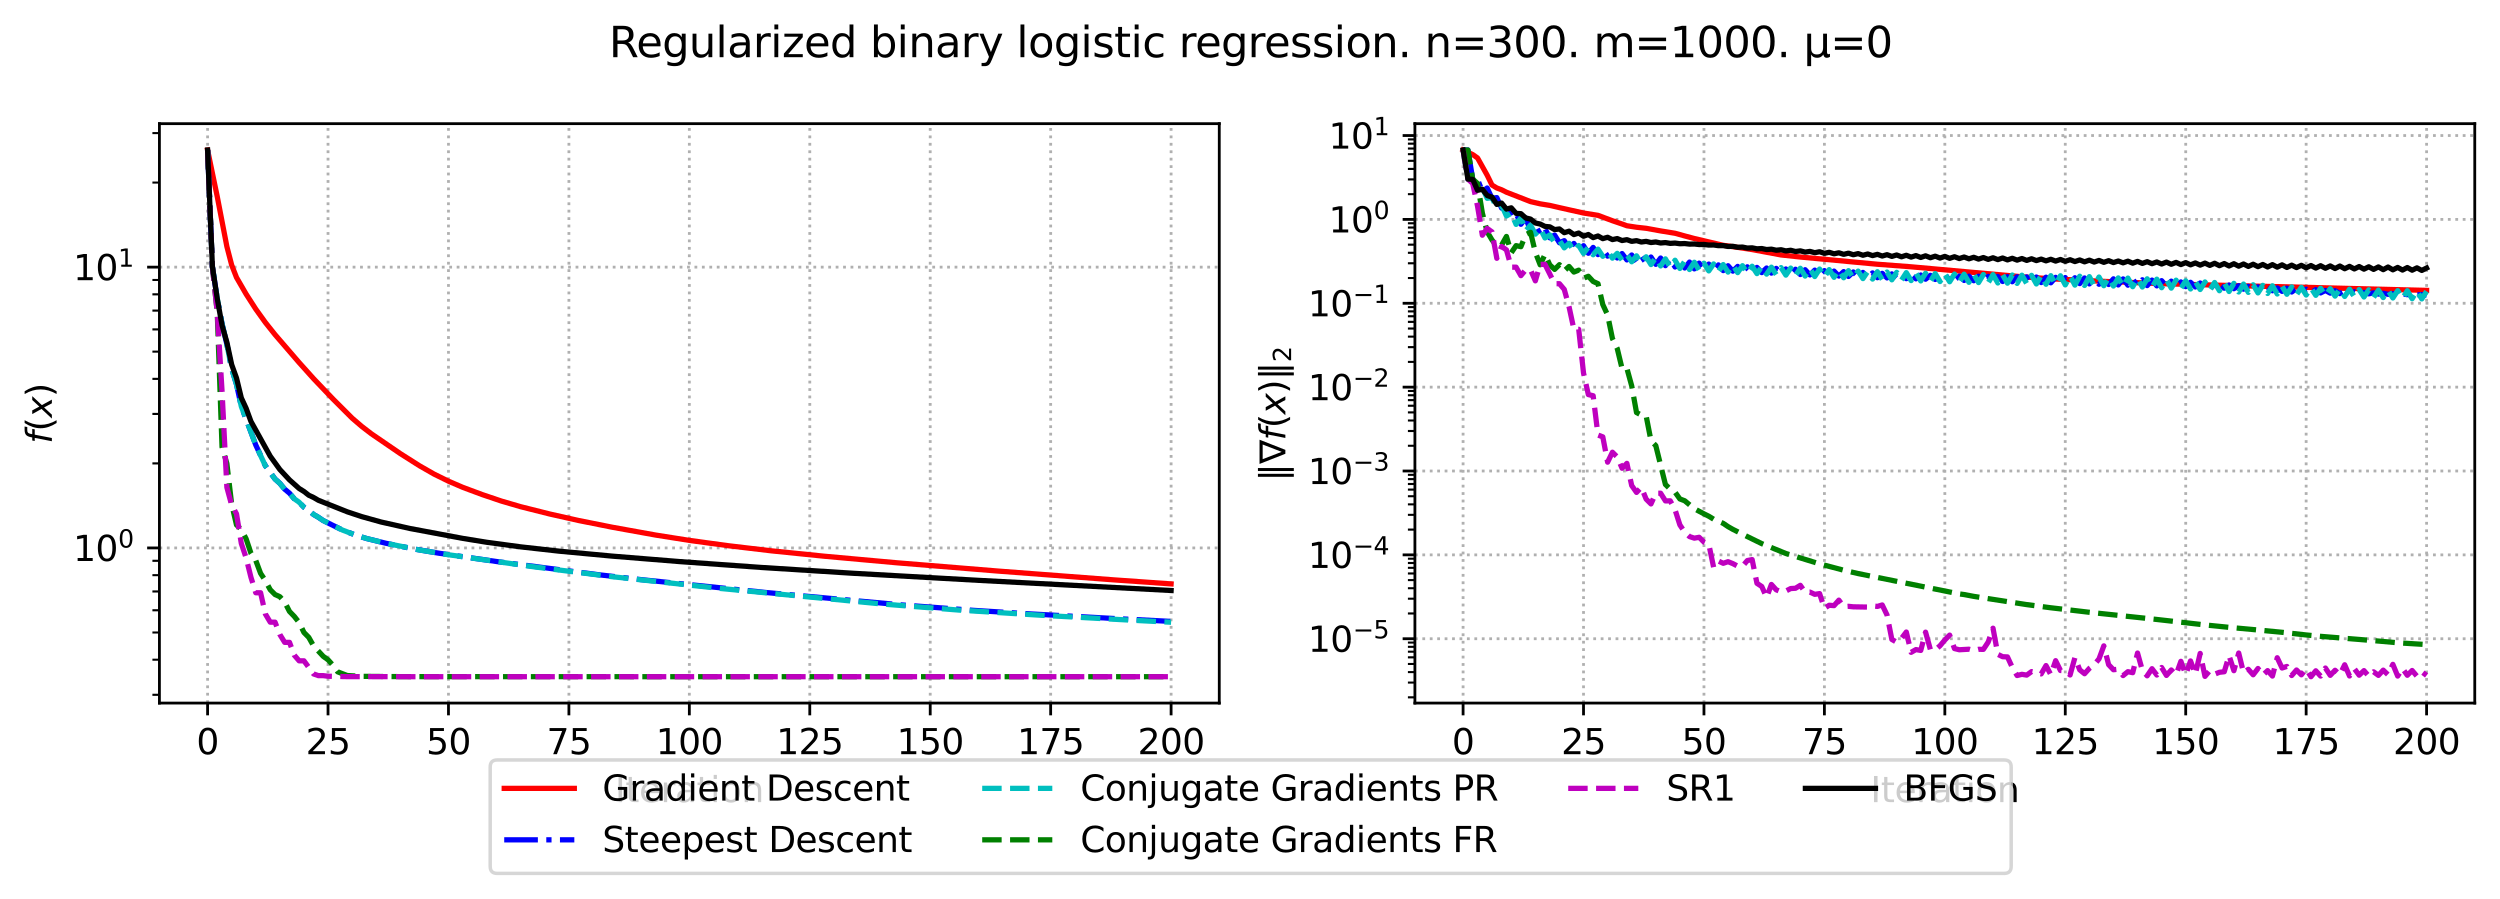 <?xml version="1.0" encoding="utf-8" standalone="no"?>
<!DOCTYPE svg PUBLIC "-//W3C//DTD SVG 1.1//EN"
  "http://www.w3.org/Graphics/SVG/1.1/DTD/svg11.dtd">
<svg xmlns:xlink="http://www.w3.org/1999/xlink" width="713.191pt" height="256.36pt" viewBox="0 0 713.191 256.36" xmlns="http://www.w3.org/2000/svg" version="1.1">
 <defs>
  <style type="text/css">*{stroke-linejoin: round; stroke-linecap: butt}</style>
 </defs>
 <g id="figure_1">
  <g id="patch_1">
   <path d="M 0 256.36 
L 713.191 256.36 
L 713.191 0 
L 0 0 
z
" style="fill: #ffffff"/>
  </g>
  <g id="axes_1">
   <g id="patch_2">
    <path d="M 45.478 200.56 
L 347.829 200.56 
L 347.829 35.28 
L 45.478 35.28 
z
" style="fill: #ffffff"/>
   </g>
   <g id="matplotlib.axis_1">
    <g id="xtick_1">
     <g id="line2d_1">
      <path d="M 59.221 200.56 
L 59.221 35.28 
" clip-path="url(#pe4e6edd711)" style="fill: none; stroke-dasharray: 0.8,1.32; stroke-dashoffset: 0; stroke: #b0b0b0; stroke-width: 0.8"/>
     </g>
     <g id="line2d_2">
      <defs>
       <path id="mb2eb656412" d="M 0 0 
L 0 3.5 
" style="stroke: #000000; stroke-width: 0.8"/>
      </defs>
      <g>
       <use xlink:href="#mb2eb656412" x="59.221" y="200.56" style="stroke: #000000; stroke-width: 0.8"/>
      </g>
     </g>
     <g id="text_1">
      <!-- 0 -->
      <g transform="translate(56.04 215.158) scale(0.1 -0.1)">
       <defs>
        <path id="DejaVuSans-30" d="M 2034 4250 
Q 1547 4250 1301 3770 
Q 1056 3291 1056 2328 
Q 1056 1369 1301 889 
Q 1547 409 2034 409 
Q 2525 409 2770 889 
Q 3016 1369 3016 2328 
Q 3016 3291 2770 3770 
Q 2525 4250 2034 4250 
z
M 2034 4750 
Q 2819 4750 3233 4129 
Q 3647 3509 3647 2328 
Q 3647 1150 3233 529 
Q 2819 -91 2034 -91 
Q 1250 -91 836 529 
Q 422 1150 422 2328 
Q 422 3509 836 4129 
Q 1250 4750 2034 4750 
z
" transform="scale(0.016)"/>
       </defs>
       <use xlink:href="#DejaVuSans-30"/>
      </g>
     </g>
    </g>
    <g id="xtick_2">
     <g id="line2d_3">
      <path d="M 93.579 200.56 
L 93.579 35.28 
" clip-path="url(#pe4e6edd711)" style="fill: none; stroke-dasharray: 0.8,1.32; stroke-dashoffset: 0; stroke: #b0b0b0; stroke-width: 0.8"/>
     </g>
     <g id="line2d_4">
      <g>
       <use xlink:href="#mb2eb656412" x="93.579" y="200.56" style="stroke: #000000; stroke-width: 0.8"/>
      </g>
     </g>
     <g id="text_2">
      <!-- 25 -->
      <g transform="translate(87.217 215.158) scale(0.1 -0.1)">
       <defs>
        <path id="DejaVuSans-32" d="M 1228 531 
L 3431 531 
L 3431 0 
L 469 0 
L 469 531 
Q 828 903 1448 1529 
Q 2069 2156 2228 2338 
Q 2531 2678 2651 2914 
Q 2772 3150 2772 3378 
Q 2772 3750 2511 3984 
Q 2250 4219 1831 4219 
Q 1534 4219 1204 4116 
Q 875 4013 500 3803 
L 500 4441 
Q 881 4594 1212 4672 
Q 1544 4750 1819 4750 
Q 2544 4750 2975 4387 
Q 3406 4025 3406 3419 
Q 3406 3131 3298 2873 
Q 3191 2616 2906 2266 
Q 2828 2175 2409 1742 
Q 1991 1309 1228 531 
z
" transform="scale(0.016)"/>
        <path id="DejaVuSans-35" d="M 691 4666 
L 3169 4666 
L 3169 4134 
L 1269 4134 
L 1269 2991 
Q 1406 3038 1543 3061 
Q 1681 3084 1819 3084 
Q 2600 3084 3056 2656 
Q 3513 2228 3513 1497 
Q 3513 744 3044 326 
Q 2575 -91 1722 -91 
Q 1428 -91 1123 -41 
Q 819 9 494 109 
L 494 744 
Q 775 591 1075 516 
Q 1375 441 1709 441 
Q 2250 441 2565 725 
Q 2881 1009 2881 1497 
Q 2881 1984 2565 2268 
Q 2250 2553 1709 2553 
Q 1456 2553 1204 2497 
Q 953 2441 691 2322 
L 691 4666 
z
" transform="scale(0.016)"/>
       </defs>
       <use xlink:href="#DejaVuSans-32"/>
       <use xlink:href="#DejaVuSans-35" transform="translate(63.623 0)"/>
      </g>
     </g>
    </g>
    <g id="xtick_3">
     <g id="line2d_5">
      <path d="M 127.937 200.56 
L 127.937 35.28 
" clip-path="url(#pe4e6edd711)" style="fill: none; stroke-dasharray: 0.8,1.32; stroke-dashoffset: 0; stroke: #b0b0b0; stroke-width: 0.8"/>
     </g>
     <g id="line2d_6">
      <g>
       <use xlink:href="#mb2eb656412" x="127.937" y="200.56" style="stroke: #000000; stroke-width: 0.8"/>
      </g>
     </g>
     <g id="text_3">
      <!-- 50 -->
      <g transform="translate(121.575 215.158) scale(0.1 -0.1)">
       <use xlink:href="#DejaVuSans-35"/>
       <use xlink:href="#DejaVuSans-30" transform="translate(63.623 0)"/>
      </g>
     </g>
    </g>
    <g id="xtick_4">
     <g id="line2d_7">
      <path d="M 162.295 200.56 
L 162.295 35.28 
" clip-path="url(#pe4e6edd711)" style="fill: none; stroke-dasharray: 0.8,1.32; stroke-dashoffset: 0; stroke: #b0b0b0; stroke-width: 0.8"/>
     </g>
     <g id="line2d_8">
      <g>
       <use xlink:href="#mb2eb656412" x="162.295" y="200.56" style="stroke: #000000; stroke-width: 0.8"/>
      </g>
     </g>
     <g id="text_4">
      <!-- 75 -->
      <g transform="translate(155.933 215.158) scale(0.1 -0.1)">
       <defs>
        <path id="DejaVuSans-37" d="M 525 4666 
L 3525 4666 
L 3525 4397 
L 1831 0 
L 1172 0 
L 2766 4134 
L 525 4134 
L 525 4666 
z
" transform="scale(0.016)"/>
       </defs>
       <use xlink:href="#DejaVuSans-37"/>
       <use xlink:href="#DejaVuSans-35" transform="translate(63.623 0)"/>
      </g>
     </g>
    </g>
    <g id="xtick_5">
     <g id="line2d_9">
      <path d="M 196.653 200.56 
L 196.653 35.28 
" clip-path="url(#pe4e6edd711)" style="fill: none; stroke-dasharray: 0.8,1.32; stroke-dashoffset: 0; stroke: #b0b0b0; stroke-width: 0.8"/>
     </g>
     <g id="line2d_10">
      <g>
       <use xlink:href="#mb2eb656412" x="196.653" y="200.56" style="stroke: #000000; stroke-width: 0.8"/>
      </g>
     </g>
     <g id="text_5">
      <!-- 100 -->
      <g transform="translate(187.11 215.158) scale(0.1 -0.1)">
       <defs>
        <path id="DejaVuSans-31" d="M 794 531 
L 1825 531 
L 1825 4091 
L 703 3866 
L 703 4441 
L 1819 4666 
L 2450 4666 
L 2450 531 
L 3481 531 
L 3481 0 
L 794 0 
L 794 531 
z
" transform="scale(0.016)"/>
       </defs>
       <use xlink:href="#DejaVuSans-31"/>
       <use xlink:href="#DejaVuSans-30" transform="translate(63.623 0)"/>
       <use xlink:href="#DejaVuSans-30" transform="translate(127.246 0)"/>
      </g>
     </g>
    </g>
    <g id="xtick_6">
     <g id="line2d_11">
      <path d="M 231.011 200.56 
L 231.011 35.28 
" clip-path="url(#pe4e6edd711)" style="fill: none; stroke-dasharray: 0.8,1.32; stroke-dashoffset: 0; stroke: #b0b0b0; stroke-width: 0.8"/>
     </g>
     <g id="line2d_12">
      <g>
       <use xlink:href="#mb2eb656412" x="231.011" y="200.56" style="stroke: #000000; stroke-width: 0.8"/>
      </g>
     </g>
     <g id="text_6">
      <!-- 125 -->
      <g transform="translate(221.468 215.158) scale(0.1 -0.1)">
       <use xlink:href="#DejaVuSans-31"/>
       <use xlink:href="#DejaVuSans-32" transform="translate(63.623 0)"/>
       <use xlink:href="#DejaVuSans-35" transform="translate(127.246 0)"/>
      </g>
     </g>
    </g>
    <g id="xtick_7">
     <g id="line2d_13">
      <path d="M 265.369 200.56 
L 265.369 35.28 
" clip-path="url(#pe4e6edd711)" style="fill: none; stroke-dasharray: 0.8,1.32; stroke-dashoffset: 0; stroke: #b0b0b0; stroke-width: 0.8"/>
     </g>
     <g id="line2d_14">
      <g>
       <use xlink:href="#mb2eb656412" x="265.369" y="200.56" style="stroke: #000000; stroke-width: 0.8"/>
      </g>
     </g>
     <g id="text_7">
      <!-- 150 -->
      <g transform="translate(255.826 215.158) scale(0.1 -0.1)">
       <use xlink:href="#DejaVuSans-31"/>
       <use xlink:href="#DejaVuSans-35" transform="translate(63.623 0)"/>
       <use xlink:href="#DejaVuSans-30" transform="translate(127.246 0)"/>
      </g>
     </g>
    </g>
    <g id="xtick_8">
     <g id="line2d_15">
      <path d="M 299.728 200.56 
L 299.728 35.28 
" clip-path="url(#pe4e6edd711)" style="fill: none; stroke-dasharray: 0.8,1.32; stroke-dashoffset: 0; stroke: #b0b0b0; stroke-width: 0.8"/>
     </g>
     <g id="line2d_16">
      <g>
       <use xlink:href="#mb2eb656412" x="299.728" y="200.56" style="stroke: #000000; stroke-width: 0.8"/>
      </g>
     </g>
     <g id="text_8">
      <!-- 175 -->
      <g transform="translate(290.184 215.158) scale(0.1 -0.1)">
       <use xlink:href="#DejaVuSans-31"/>
       <use xlink:href="#DejaVuSans-37" transform="translate(63.623 0)"/>
       <use xlink:href="#DejaVuSans-35" transform="translate(127.246 0)"/>
      </g>
     </g>
    </g>
    <g id="xtick_9">
     <g id="line2d_17">
      <path d="M 334.086 200.56 
L 334.086 35.28 
" clip-path="url(#pe4e6edd711)" style="fill: none; stroke-dasharray: 0.8,1.32; stroke-dashoffset: 0; stroke: #b0b0b0; stroke-width: 0.8"/>
     </g>
     <g id="line2d_18">
      <g>
       <use xlink:href="#mb2eb656412" x="334.086" y="200.56" style="stroke: #000000; stroke-width: 0.8"/>
      </g>
     </g>
     <g id="text_9">
      <!-- 200 -->
      <g transform="translate(324.542 215.158) scale(0.1 -0.1)">
       <use xlink:href="#DejaVuSans-32"/>
       <use xlink:href="#DejaVuSans-30" transform="translate(63.623 0)"/>
       <use xlink:href="#DejaVuSans-30" transform="translate(127.246 0)"/>
      </g>
     </g>
    </g>
    <g id="text_10">
     <!-- Iteration -->
     <g transform="translate(175.445 228.837) scale(0.1 -0.1)">
      <defs>
       <path id="DejaVuSans-49" d="M 628 4666 
L 1259 4666 
L 1259 0 
L 628 0 
L 628 4666 
z
" transform="scale(0.016)"/>
       <path id="DejaVuSans-74" d="M 1172 4494 
L 1172 3500 
L 2356 3500 
L 2356 3053 
L 1172 3053 
L 1172 1153 
Q 1172 725 1289 603 
Q 1406 481 1766 481 
L 2356 481 
L 2356 0 
L 1766 0 
Q 1100 0 847 248 
Q 594 497 594 1153 
L 594 3053 
L 172 3053 
L 172 3500 
L 594 3500 
L 594 4494 
L 1172 4494 
z
" transform="scale(0.016)"/>
       <path id="DejaVuSans-65" d="M 3597 1894 
L 3597 1613 
L 953 1613 
Q 991 1019 1311 708 
Q 1631 397 2203 397 
Q 2534 397 2845 478 
Q 3156 559 3463 722 
L 3463 178 
Q 3153 47 2828 -22 
Q 2503 -91 2169 -91 
Q 1331 -91 842 396 
Q 353 884 353 1716 
Q 353 2575 817 3079 
Q 1281 3584 2069 3584 
Q 2775 3584 3186 3129 
Q 3597 2675 3597 1894 
z
M 3022 2063 
Q 3016 2534 2758 2815 
Q 2500 3097 2075 3097 
Q 1594 3097 1305 2825 
Q 1016 2553 972 2059 
L 3022 2063 
z
" transform="scale(0.016)"/>
       <path id="DejaVuSans-72" d="M 2631 2963 
Q 2534 3019 2420 3045 
Q 2306 3072 2169 3072 
Q 1681 3072 1420 2755 
Q 1159 2438 1159 1844 
L 1159 0 
L 581 0 
L 581 3500 
L 1159 3500 
L 1159 2956 
Q 1341 3275 1631 3429 
Q 1922 3584 2338 3584 
Q 2397 3584 2469 3576 
Q 2541 3569 2628 3553 
L 2631 2963 
z
" transform="scale(0.016)"/>
       <path id="DejaVuSans-61" d="M 2194 1759 
Q 1497 1759 1228 1600 
Q 959 1441 959 1056 
Q 959 750 1161 570 
Q 1363 391 1709 391 
Q 2188 391 2477 730 
Q 2766 1069 2766 1631 
L 2766 1759 
L 2194 1759 
z
M 3341 1997 
L 3341 0 
L 2766 0 
L 2766 531 
Q 2569 213 2275 61 
Q 1981 -91 1556 -91 
Q 1019 -91 701 211 
Q 384 513 384 1019 
Q 384 1609 779 1909 
Q 1175 2209 1959 2209 
L 2766 2209 
L 2766 2266 
Q 2766 2663 2505 2880 
Q 2244 3097 1772 3097 
Q 1472 3097 1187 3025 
Q 903 2953 641 2809 
L 641 3341 
Q 956 3463 1253 3523 
Q 1550 3584 1831 3584 
Q 2591 3584 2966 3190 
Q 3341 2797 3341 1997 
z
" transform="scale(0.016)"/>
       <path id="DejaVuSans-69" d="M 603 3500 
L 1178 3500 
L 1178 0 
L 603 0 
L 603 3500 
z
M 603 4863 
L 1178 4863 
L 1178 4134 
L 603 4134 
L 603 4863 
z
" transform="scale(0.016)"/>
       <path id="DejaVuSans-6f" d="M 1959 3097 
Q 1497 3097 1228 2736 
Q 959 2375 959 1747 
Q 959 1119 1226 758 
Q 1494 397 1959 397 
Q 2419 397 2687 759 
Q 2956 1122 2956 1747 
Q 2956 2369 2687 2733 
Q 2419 3097 1959 3097 
z
M 1959 3584 
Q 2709 3584 3137 3096 
Q 3566 2609 3566 1747 
Q 3566 888 3137 398 
Q 2709 -91 1959 -91 
Q 1206 -91 779 398 
Q 353 888 353 1747 
Q 353 2609 779 3096 
Q 1206 3584 1959 3584 
z
" transform="scale(0.016)"/>
       <path id="DejaVuSans-6e" d="M 3513 2113 
L 3513 0 
L 2938 0 
L 2938 2094 
Q 2938 2591 2744 2837 
Q 2550 3084 2163 3084 
Q 1697 3084 1428 2787 
Q 1159 2491 1159 1978 
L 1159 0 
L 581 0 
L 581 3500 
L 1159 3500 
L 1159 2956 
Q 1366 3272 1645 3428 
Q 1925 3584 2291 3584 
Q 2894 3584 3203 3211 
Q 3513 2838 3513 2113 
z
" transform="scale(0.016)"/>
      </defs>
      <use xlink:href="#DejaVuSans-49"/>
      <use xlink:href="#DejaVuSans-74" transform="translate(29.492 0)"/>
      <use xlink:href="#DejaVuSans-65" transform="translate(68.701 0)"/>
      <use xlink:href="#DejaVuSans-72" transform="translate(130.225 0)"/>
      <use xlink:href="#DejaVuSans-61" transform="translate(171.338 0)"/>
      <use xlink:href="#DejaVuSans-74" transform="translate(232.617 0)"/>
      <use xlink:href="#DejaVuSans-69" transform="translate(271.826 0)"/>
      <use xlink:href="#DejaVuSans-6f" transform="translate(299.609 0)"/>
      <use xlink:href="#DejaVuSans-6e" transform="translate(360.791 0)"/>
     </g>
    </g>
   </g>
   <g id="matplotlib.axis_2">
    <g id="ytick_1">
     <g id="line2d_19">
      <path d="M 45.478 156.316 
L 347.829 156.316 
" clip-path="url(#pe4e6edd711)" style="fill: none; stroke-dasharray: 0.8,1.32; stroke-dashoffset: 0; stroke: #b0b0b0; stroke-width: 0.8"/>
     </g>
     <g id="line2d_20">
      <defs>
       <path id="m962126ce39" d="M 0 0 
L -3.5 0 
" style="stroke: #000000; stroke-width: 0.8"/>
      </defs>
      <g>
       <use xlink:href="#m962126ce39" x="45.478" y="156.316" style="stroke: #000000; stroke-width: 0.8"/>
      </g>
     </g>
     <g id="text_11">
      <!-- $\mathdefault{10^{0}}$ -->
      <g transform="translate(20.878 160.115) scale(0.1 -0.1)">
       <use xlink:href="#DejaVuSans-31" transform="translate(0 0.766)"/>
       <use xlink:href="#DejaVuSans-30" transform="translate(63.623 0.766)"/>
       <use xlink:href="#DejaVuSans-30" transform="translate(128.203 39.047) scale(0.7)"/>
      </g>
     </g>
    </g>
    <g id="ytick_2">
     <g id="line2d_21">
      <path d="M 45.478 76.199 
L 347.829 76.199 
" clip-path="url(#pe4e6edd711)" style="fill: none; stroke-dasharray: 0.8,1.32; stroke-dashoffset: 0; stroke: #b0b0b0; stroke-width: 0.8"/>
     </g>
     <g id="line2d_22">
      <g>
       <use xlink:href="#m962126ce39" x="45.478" y="76.199" style="stroke: #000000; stroke-width: 0.8"/>
      </g>
     </g>
     <g id="text_12">
      <!-- $\mathdefault{10^{1}}$ -->
      <g transform="translate(20.878 79.998) scale(0.1 -0.1)">
       <use xlink:href="#DejaVuSans-31" transform="translate(0 0.684)"/>
       <use xlink:href="#DejaVuSans-30" transform="translate(63.623 0.684)"/>
       <use xlink:href="#DejaVuSans-31" transform="translate(128.203 38.966) scale(0.7)"/>
      </g>
     </g>
    </g>
    <g id="ytick_3">
     <g id="line2d_23">
      <defs>
       <path id="mfced2adff0" d="M 0 0 
L -2 0 
" style="stroke: #000000; stroke-width: 0.6"/>
      </defs>
      <g>
       <use xlink:href="#mfced2adff0" x="45.478" y="198.208" style="stroke: #000000; stroke-width: 0.6"/>
      </g>
     </g>
    </g>
    <g id="ytick_4">
     <g id="line2d_24">
      <g>
       <use xlink:href="#mfced2adff0" x="45.478" y="188.198" style="stroke: #000000; stroke-width: 0.6"/>
      </g>
     </g>
    </g>
    <g id="ytick_5">
     <g id="line2d_25">
      <g>
       <use xlink:href="#mfced2adff0" x="45.478" y="180.434" style="stroke: #000000; stroke-width: 0.6"/>
      </g>
     </g>
    </g>
    <g id="ytick_6">
     <g id="line2d_26">
      <g>
       <use xlink:href="#mfced2adff0" x="45.478" y="174.09" style="stroke: #000000; stroke-width: 0.6"/>
      </g>
     </g>
    </g>
    <g id="ytick_7">
     <g id="line2d_27">
      <g>
       <use xlink:href="#mfced2adff0" x="45.478" y="168.726" style="stroke: #000000; stroke-width: 0.6"/>
      </g>
     </g>
    </g>
    <g id="ytick_8">
     <g id="line2d_28">
      <g>
       <use xlink:href="#mfced2adff0" x="45.478" y="164.08" style="stroke: #000000; stroke-width: 0.6"/>
      </g>
     </g>
    </g>
    <g id="ytick_9">
     <g id="line2d_29">
      <g>
       <use xlink:href="#mfced2adff0" x="45.478" y="159.982" style="stroke: #000000; stroke-width: 0.6"/>
      </g>
     </g>
    </g>
    <g id="ytick_10">
     <g id="line2d_30">
      <g>
       <use xlink:href="#mfced2adff0" x="45.478" y="132.198" style="stroke: #000000; stroke-width: 0.6"/>
      </g>
     </g>
    </g>
    <g id="ytick_11">
     <g id="line2d_31">
      <g>
       <use xlink:href="#mfced2adff0" x="45.478" y="118.09" style="stroke: #000000; stroke-width: 0.6"/>
      </g>
     </g>
    </g>
    <g id="ytick_12">
     <g id="line2d_32">
      <g>
       <use xlink:href="#mfced2adff0" x="45.478" y="108.081" style="stroke: #000000; stroke-width: 0.6"/>
      </g>
     </g>
    </g>
    <g id="ytick_13">
     <g id="line2d_33">
      <g>
       <use xlink:href="#mfced2adff0" x="45.478" y="100.316" style="stroke: #000000; stroke-width: 0.6"/>
      </g>
     </g>
    </g>
    <g id="ytick_14">
     <g id="line2d_34">
      <g>
       <use xlink:href="#mfced2adff0" x="45.478" y="93.973" style="stroke: #000000; stroke-width: 0.6"/>
      </g>
     </g>
    </g>
    <g id="ytick_15">
     <g id="line2d_35">
      <g>
       <use xlink:href="#mfced2adff0" x="45.478" y="88.609" style="stroke: #000000; stroke-width: 0.6"/>
      </g>
     </g>
    </g>
    <g id="ytick_16">
     <g id="line2d_36">
      <g>
       <use xlink:href="#mfced2adff0" x="45.478" y="83.963" style="stroke: #000000; stroke-width: 0.6"/>
      </g>
     </g>
    </g>
    <g id="ytick_17">
     <g id="line2d_37">
      <g>
       <use xlink:href="#mfced2adff0" x="45.478" y="79.865" style="stroke: #000000; stroke-width: 0.6"/>
      </g>
     </g>
    </g>
    <g id="ytick_18">
     <g id="line2d_38">
      <g>
       <use xlink:href="#mfced2adff0" x="45.478" y="52.081" style="stroke: #000000; stroke-width: 0.6"/>
      </g>
     </g>
    </g>
    <g id="ytick_19">
     <g id="line2d_39">
      <g>
       <use xlink:href="#mfced2adff0" x="45.478" y="37.973" style="stroke: #000000; stroke-width: 0.6"/>
      </g>
     </g>
    </g>
    <g id="text_13">
     <!-- $f(x)$ -->
     <g transform="translate(14.798 126.57) rotate(-90) scale(0.1 -0.1)">
      <defs>
       <path id="DejaVuSans-Oblique-66" d="M 3059 4863 
L 2969 4384 
L 2419 4384 
Q 2106 4384 1964 4261 
Q 1822 4138 1753 3809 
L 1691 3500 
L 2638 3500 
L 2553 3053 
L 1606 3053 
L 1013 0 
L 434 0 
L 1031 3053 
L 481 3053 
L 563 3500 
L 1113 3500 
L 1159 3744 
Q 1278 4363 1576 4613 
Q 1875 4863 2516 4863 
L 3059 4863 
z
" transform="scale(0.016)"/>
       <path id="DejaVuSans-28" d="M 1984 4856 
Q 1566 4138 1362 3434 
Q 1159 2731 1159 2009 
Q 1159 1288 1364 580 
Q 1569 -128 1984 -844 
L 1484 -844 
Q 1016 -109 783 600 
Q 550 1309 550 2009 
Q 550 2706 781 3412 
Q 1013 4119 1484 4856 
L 1984 4856 
z
" transform="scale(0.016)"/>
       <path id="DejaVuSans-Oblique-78" d="M 3841 3500 
L 2234 1784 
L 3219 0 
L 2559 0 
L 1819 1388 
L 531 0 
L -166 0 
L 1556 1844 
L 641 3500 
L 1300 3500 
L 1972 2234 
L 3144 3500 
L 3841 3500 
z
" transform="scale(0.016)"/>
       <path id="DejaVuSans-29" d="M 513 4856 
L 1013 4856 
Q 1481 4119 1714 3412 
Q 1947 2706 1947 2009 
Q 1947 1309 1714 600 
Q 1481 -109 1013 -844 
L 513 -844 
Q 928 -128 1133 580 
Q 1338 1288 1338 2009 
Q 1338 2731 1133 3434 
Q 928 4138 513 4856 
z
" transform="scale(0.016)"/>
      </defs>
      <use xlink:href="#DejaVuSans-Oblique-66" transform="translate(0 0.016)"/>
      <use xlink:href="#DejaVuSans-28" transform="translate(35.205 0.016)"/>
      <use xlink:href="#DejaVuSans-Oblique-78" transform="translate(74.219 0.016)"/>
      <use xlink:href="#DejaVuSans-29" transform="translate(133.398 0.016)"/>
     </g>
    </g>
   </g>
   <g id="line2d_40">
    <path d="M 59.221 42.793 
L 61.97 56.054 
L 64.719 70.323 
L 66.093 75.618 
L 67.467 79.15 
L 70.216 83.903 
L 72.965 88.177 
L 75.713 92.01 
L 78.462 95.463 
L 85.333 103.431 
L 89.456 108.024 
L 94.954 113.787 
L 100.451 119.283 
L 103.2 121.643 
L 105.948 123.752 
L 114.194 129.396 
L 119.691 132.884 
L 123.814 135.241 
L 127.937 137.271 
L 132.06 139.044 
L 137.558 141.091 
L 143.055 142.949 
L 148.552 144.555 
L 156.798 146.628 
L 165.044 148.485 
L 174.664 150.406 
L 187.033 152.638 
L 196.653 154.163 
L 207.648 155.667 
L 220.017 157.135 
L 235.134 158.675 
L 255.749 160.541 
L 284.61 162.904 
L 317.594 165.411 
L 334.086 166.574 
L 334.086 166.574 
" clip-path="url(#pe4e6edd711)" style="fill: none; stroke: #ff0000; stroke-width: 1.5; stroke-linecap: square"/>
   </g>
   <g id="line2d_41">
    <path d="M 59.221 42.793 
L 60.596 76.126 
L 61.97 85.166 
L 63.344 92.373 
L 64.719 98.209 
L 66.093 105.167 
L 67.467 109.659 
L 68.842 115.935 
L 72.965 126.942 
L 75.713 132.883 
L 78.462 136.654 
L 79.836 137.879 
L 81.21 139.55 
L 82.585 140.691 
L 83.959 142.298 
L 85.333 143.28 
L 86.708 144.695 
L 88.082 145.598 
L 89.456 146.775 
L 90.831 147.573 
L 92.205 148.505 
L 97.702 151.229 
L 101.825 152.79 
L 104.574 153.624 
L 110.071 154.975 
L 118.317 156.651 
L 125.189 157.814 
L 141.681 160.192 
L 170.541 163.932 
L 182.91 165.355 
L 218.643 169.038 
L 257.124 172.558 
L 277.738 174.118 
L 294.23 175.147 
L 317.594 176.432 
L 334.086 177.273 
L 334.086 177.273 
" clip-path="url(#pe4e6edd711)" style="fill: none; stroke-dasharray: 9.6,2.4,1.5,2.4; stroke-dashoffset: 0; stroke: #0000ff; stroke-width: 1.5"/>
   </g>
   <g id="line2d_42">
    <path d="M 59.221 42.793 
L 60.596 76.126 
L 61.97 85.166 
L 63.344 92.381 
L 64.719 98.225 
L 66.093 105.194 
L 67.467 109.689 
L 68.842 115.964 
L 72.965 126.968 
L 75.713 132.912 
L 78.462 136.677 
L 79.836 137.901 
L 81.21 139.558 
L 82.585 140.7 
L 83.959 142.298 
L 85.333 143.279 
L 86.708 144.69 
L 88.082 145.592 
L 89.456 146.766 
L 90.831 147.566 
L 92.205 148.496 
L 97.702 151.219 
L 101.825 152.785 
L 104.574 153.621 
L 110.071 154.975 
L 119.691 156.908 
L 127.937 158.257 
L 152.675 161.747 
L 174.664 164.521 
L 204.899 167.816 
L 251.626 172.304 
L 273.615 174.046 
L 296.979 175.518 
L 323.091 176.946 
L 334.086 177.513 
L 334.086 177.513 
" clip-path="url(#pe4e6edd711)" style="fill: none; stroke-dasharray: 5.55,2.4; stroke-dashoffset: 0; stroke: #00bfbf; stroke-width: 1.5"/>
   </g>
   <g id="line2d_43">
    <path d="M 59.221 42.793 
L 60.596 76.126 
L 61.97 89.02 
L 63.344 127.514 
L 64.719 132.229 
L 66.093 143.866 
L 67.467 149.745 
L 68.842 151.045 
L 70.216 153.724 
L 71.59 157.827 
L 72.965 159.881 
L 74.339 163.564 
L 75.713 165.668 
L 77.088 168.233 
L 78.462 169.609 
L 79.836 170.226 
L 81.21 171.755 
L 82.585 174.432 
L 83.959 175.851 
L 85.333 177.596 
L 86.708 180.431 
L 88.082 181.827 
L 89.456 184.272 
L 92.205 187.233 
L 93.579 188.223 
L 94.954 189.755 
L 96.328 191.66 
L 99.077 192.713 
L 103.2 192.939 
L 115.568 193.034 
L 334.086 193.047 
L 334.086 193.047 
" clip-path="url(#pe4e6edd711)" style="fill: none; stroke-dasharray: 5.55,2.4; stroke-dashoffset: 0; stroke: #008000; stroke-width: 1.5"/>
   </g>
   <g id="line2d_44">
    <path d="M 59.221 42.793 
L 60.596 76.126 
L 61.97 89.02 
L 63.344 111.613 
L 64.719 139.025 
L 66.093 144.112 
L 67.467 146.581 
L 68.842 155.035 
L 70.216 159.167 
L 71.59 164.692 
L 72.965 169.097 
L 74.339 169.097 
L 75.713 175.173 
L 77.088 177.486 
L 78.462 177.486 
L 79.836 181.014 
L 81.21 183.244 
L 82.585 183.244 
L 83.959 186.915 
L 85.333 188.518 
L 86.708 188.518 
L 89.456 192.264 
L 90.831 192.745 
L 92.205 192.745 
L 93.579 192.917 
L 99.077 193.028 
L 130.686 193.047 
L 334.086 193.047 
L 334.086 193.047 
" clip-path="url(#pe4e6edd711)" style="fill: none; stroke-dasharray: 5.55,2.4; stroke-dashoffset: 0; stroke: #bf00bf; stroke-width: 1.5"/>
   </g>
   <g id="line2d_45">
    <path d="M 59.221 42.793 
L 60.596 76.126 
L 61.97 85.165 
L 63.344 92.811 
L 64.719 97.638 
L 66.093 104.02 
L 67.467 107.834 
L 68.842 113.512 
L 70.216 116.483 
L 71.59 120.223 
L 77.088 130.138 
L 79.836 133.947 
L 82.585 136.9 
L 85.333 139.351 
L 86.708 140.204 
L 88.082 141.28 
L 89.456 141.921 
L 90.831 142.722 
L 99.077 146.01 
L 103.2 147.381 
L 108.697 148.915 
L 116.943 150.765 
L 132.06 153.6 
L 138.932 154.71 
L 148.552 156.009 
L 159.547 157.238 
L 174.664 158.65 
L 193.905 160.211 
L 217.268 161.888 
L 243.38 163.542 
L 279.113 165.56 
L 334.086 168.458 
L 334.086 168.458 
" clip-path="url(#pe4e6edd711)" style="fill: none; stroke: #000000; stroke-width: 1.5; stroke-linecap: square"/>
   </g>
   <g id="patch_3">
    <path d="M 45.478 200.56 
L 45.478 35.28 
" style="fill: none; stroke: #000000; stroke-width: 0.8; stroke-linejoin: miter; stroke-linecap: square"/>
   </g>
   <g id="patch_4">
    <path d="M 347.829 200.56 
L 347.829 35.28 
" style="fill: none; stroke: #000000; stroke-width: 0.8; stroke-linejoin: miter; stroke-linecap: square"/>
   </g>
   <g id="patch_5">
    <path d="M 45.478 200.56 
L 347.829 200.56 
" style="fill: none; stroke: #000000; stroke-width: 0.8; stroke-linejoin: miter; stroke-linecap: square"/>
   </g>
   <g id="patch_6">
    <path d="M 45.478 35.28 
L 347.829 35.28 
" style="fill: none; stroke: #000000; stroke-width: 0.8; stroke-linejoin: miter; stroke-linecap: square"/>
   </g>
  </g>
  <g id="axes_2">
   <g id="patch_7">
    <path d="M 403.641 200.56 
L 705.991 200.56 
L 705.991 35.28 
L 403.641 35.28 
z
" style="fill: #ffffff"/>
   </g>
   <g id="matplotlib.axis_3">
    <g id="xtick_10">
     <g id="line2d_46">
      <path d="M 417.384 200.56 
L 417.384 35.28 
" clip-path="url(#p405c76ccf0)" style="fill: none; stroke-dasharray: 0.8,1.32; stroke-dashoffset: 0; stroke: #b0b0b0; stroke-width: 0.8"/>
     </g>
     <g id="line2d_47">
      <g>
       <use xlink:href="#mb2eb656412" x="417.384" y="200.56" style="stroke: #000000; stroke-width: 0.8"/>
      </g>
     </g>
     <g id="text_14">
      <!-- 0 -->
      <g transform="translate(414.203 215.158) scale(0.1 -0.1)">
       <use xlink:href="#DejaVuSans-30"/>
      </g>
     </g>
    </g>
    <g id="xtick_11">
     <g id="line2d_48">
      <path d="M 451.742 200.56 
L 451.742 35.28 
" clip-path="url(#p405c76ccf0)" style="fill: none; stroke-dasharray: 0.8,1.32; stroke-dashoffset: 0; stroke: #b0b0b0; stroke-width: 0.8"/>
     </g>
     <g id="line2d_49">
      <g>
       <use xlink:href="#mb2eb656412" x="451.742" y="200.56" style="stroke: #000000; stroke-width: 0.8"/>
      </g>
     </g>
     <g id="text_15">
      <!-- 25 -->
      <g transform="translate(445.379 215.158) scale(0.1 -0.1)">
       <use xlink:href="#DejaVuSans-32"/>
       <use xlink:href="#DejaVuSans-35" transform="translate(63.623 0)"/>
      </g>
     </g>
    </g>
    <g id="xtick_12">
     <g id="line2d_50">
      <path d="M 486.1 200.56 
L 486.1 35.28 
" clip-path="url(#p405c76ccf0)" style="fill: none; stroke-dasharray: 0.8,1.32; stroke-dashoffset: 0; stroke: #b0b0b0; stroke-width: 0.8"/>
     </g>
     <g id="line2d_51">
      <g>
       <use xlink:href="#mb2eb656412" x="486.1" y="200.56" style="stroke: #000000; stroke-width: 0.8"/>
      </g>
     </g>
     <g id="text_16">
      <!-- 50 -->
      <g transform="translate(479.737 215.158) scale(0.1 -0.1)">
       <use xlink:href="#DejaVuSans-35"/>
       <use xlink:href="#DejaVuSans-30" transform="translate(63.623 0)"/>
      </g>
     </g>
    </g>
    <g id="xtick_13">
     <g id="line2d_52">
      <path d="M 520.458 200.56 
L 520.458 35.28 
" clip-path="url(#p405c76ccf0)" style="fill: none; stroke-dasharray: 0.8,1.32; stroke-dashoffset: 0; stroke: #b0b0b0; stroke-width: 0.8"/>
     </g>
     <g id="line2d_53">
      <g>
       <use xlink:href="#mb2eb656412" x="520.458" y="200.56" style="stroke: #000000; stroke-width: 0.8"/>
      </g>
     </g>
     <g id="text_17">
      <!-- 75 -->
      <g transform="translate(514.095 215.158) scale(0.1 -0.1)">
       <use xlink:href="#DejaVuSans-37"/>
       <use xlink:href="#DejaVuSans-35" transform="translate(63.623 0)"/>
      </g>
     </g>
    </g>
    <g id="xtick_14">
     <g id="line2d_54">
      <path d="M 554.816 200.56 
L 554.816 35.28 
" clip-path="url(#p405c76ccf0)" style="fill: none; stroke-dasharray: 0.8,1.32; stroke-dashoffset: 0; stroke: #b0b0b0; stroke-width: 0.8"/>
     </g>
     <g id="line2d_55">
      <g>
       <use xlink:href="#mb2eb656412" x="554.816" y="200.56" style="stroke: #000000; stroke-width: 0.8"/>
      </g>
     </g>
     <g id="text_18">
      <!-- 100 -->
      <g transform="translate(545.272 215.158) scale(0.1 -0.1)">
       <use xlink:href="#DejaVuSans-31"/>
       <use xlink:href="#DejaVuSans-30" transform="translate(63.623 0)"/>
       <use xlink:href="#DejaVuSans-30" transform="translate(127.246 0)"/>
      </g>
     </g>
    </g>
    <g id="xtick_15">
     <g id="line2d_56">
      <path d="M 589.174 200.56 
L 589.174 35.28 
" clip-path="url(#p405c76ccf0)" style="fill: none; stroke-dasharray: 0.8,1.32; stroke-dashoffset: 0; stroke: #b0b0b0; stroke-width: 0.8"/>
     </g>
     <g id="line2d_57">
      <g>
       <use xlink:href="#mb2eb656412" x="589.174" y="200.56" style="stroke: #000000; stroke-width: 0.8"/>
      </g>
     </g>
     <g id="text_19">
      <!-- 125 -->
      <g transform="translate(579.63 215.158) scale(0.1 -0.1)">
       <use xlink:href="#DejaVuSans-31"/>
       <use xlink:href="#DejaVuSans-32" transform="translate(63.623 0)"/>
       <use xlink:href="#DejaVuSans-35" transform="translate(127.246 0)"/>
      </g>
     </g>
    </g>
    <g id="xtick_16">
     <g id="line2d_58">
      <path d="M 623.532 200.56 
L 623.532 35.28 
" clip-path="url(#p405c76ccf0)" style="fill: none; stroke-dasharray: 0.8,1.32; stroke-dashoffset: 0; stroke: #b0b0b0; stroke-width: 0.8"/>
     </g>
     <g id="line2d_59">
      <g>
       <use xlink:href="#mb2eb656412" x="623.532" y="200.56" style="stroke: #000000; stroke-width: 0.8"/>
      </g>
     </g>
     <g id="text_20">
      <!-- 150 -->
      <g transform="translate(613.988 215.158) scale(0.1 -0.1)">
       <use xlink:href="#DejaVuSans-31"/>
       <use xlink:href="#DejaVuSans-35" transform="translate(63.623 0)"/>
       <use xlink:href="#DejaVuSans-30" transform="translate(127.246 0)"/>
      </g>
     </g>
    </g>
    <g id="xtick_17">
     <g id="line2d_60">
      <path d="M 657.89 200.56 
L 657.89 35.28 
" clip-path="url(#p405c76ccf0)" style="fill: none; stroke-dasharray: 0.8,1.32; stroke-dashoffset: 0; stroke: #b0b0b0; stroke-width: 0.8"/>
     </g>
     <g id="line2d_61">
      <g>
       <use xlink:href="#mb2eb656412" x="657.89" y="200.56" style="stroke: #000000; stroke-width: 0.8"/>
      </g>
     </g>
     <g id="text_21">
      <!-- 175 -->
      <g transform="translate(648.346 215.158) scale(0.1 -0.1)">
       <use xlink:href="#DejaVuSans-31"/>
       <use xlink:href="#DejaVuSans-37" transform="translate(63.623 0)"/>
       <use xlink:href="#DejaVuSans-35" transform="translate(127.246 0)"/>
      </g>
     </g>
    </g>
    <g id="xtick_18">
     <g id="line2d_62">
      <path d="M 692.248 200.56 
L 692.248 35.28 
" clip-path="url(#p405c76ccf0)" style="fill: none; stroke-dasharray: 0.8,1.32; stroke-dashoffset: 0; stroke: #b0b0b0; stroke-width: 0.8"/>
     </g>
     <g id="line2d_63">
      <g>
       <use xlink:href="#mb2eb656412" x="692.248" y="200.56" style="stroke: #000000; stroke-width: 0.8"/>
      </g>
     </g>
     <g id="text_22">
      <!-- 200 -->
      <g transform="translate(682.704 215.158) scale(0.1 -0.1)">
       <use xlink:href="#DejaVuSans-32"/>
       <use xlink:href="#DejaVuSans-30" transform="translate(63.623 0)"/>
       <use xlink:href="#DejaVuSans-30" transform="translate(127.246 0)"/>
      </g>
     </g>
    </g>
    <g id="text_23">
     <!-- Iteration -->
     <g transform="translate(533.607 228.837) scale(0.1 -0.1)">
      <use xlink:href="#DejaVuSans-49"/>
      <use xlink:href="#DejaVuSans-74" transform="translate(29.492 0)"/>
      <use xlink:href="#DejaVuSans-65" transform="translate(68.701 0)"/>
      <use xlink:href="#DejaVuSans-72" transform="translate(130.225 0)"/>
      <use xlink:href="#DejaVuSans-61" transform="translate(171.338 0)"/>
      <use xlink:href="#DejaVuSans-74" transform="translate(232.617 0)"/>
      <use xlink:href="#DejaVuSans-69" transform="translate(271.826 0)"/>
      <use xlink:href="#DejaVuSans-6f" transform="translate(299.609 0)"/>
      <use xlink:href="#DejaVuSans-6e" transform="translate(360.791 0)"/>
     </g>
    </g>
   </g>
   <g id="matplotlib.axis_4">
    <g id="ytick_20">
     <g id="line2d_64">
      <path d="M 403.641 182.211 
L 705.991 182.211 
" clip-path="url(#p405c76ccf0)" style="fill: none; stroke-dasharray: 0.8,1.32; stroke-dashoffset: 0; stroke: #b0b0b0; stroke-width: 0.8"/>
     </g>
     <g id="line2d_65">
      <g>
       <use xlink:href="#m962126ce39" x="403.641" y="182.211" style="stroke: #000000; stroke-width: 0.8"/>
      </g>
     </g>
     <g id="text_24">
      <!-- $\mathdefault{10^{-5}}$ -->
      <g transform="translate(373.141 186.01) scale(0.1 -0.1)">
       <defs>
        <path id="DejaVuSans-2212" d="M 678 2272 
L 4684 2272 
L 4684 1741 
L 678 1741 
L 678 2272 
z
" transform="scale(0.016)"/>
       </defs>
       <use xlink:href="#DejaVuSans-31" transform="translate(0 0.684)"/>
       <use xlink:href="#DejaVuSans-30" transform="translate(63.623 0.684)"/>
       <use xlink:href="#DejaVuSans-2212" transform="translate(128.203 38.966) scale(0.7)"/>
       <use xlink:href="#DejaVuSans-35" transform="translate(186.855 38.966) scale(0.7)"/>
      </g>
     </g>
    </g>
    <g id="ytick_21">
     <g id="line2d_66">
      <path d="M 403.641 158.288 
L 705.991 158.288 
" clip-path="url(#p405c76ccf0)" style="fill: none; stroke-dasharray: 0.8,1.32; stroke-dashoffset: 0; stroke: #b0b0b0; stroke-width: 0.8"/>
     </g>
     <g id="line2d_67">
      <g>
       <use xlink:href="#m962126ce39" x="403.641" y="158.288" style="stroke: #000000; stroke-width: 0.8"/>
      </g>
     </g>
     <g id="text_25">
      <!-- $\mathdefault{10^{-4}}$ -->
      <g transform="translate(373.141 162.087) scale(0.1 -0.1)">
       <defs>
        <path id="DejaVuSans-34" d="M 2419 4116 
L 825 1625 
L 2419 1625 
L 2419 4116 
z
M 2253 4666 
L 3047 4666 
L 3047 1625 
L 3713 1625 
L 3713 1100 
L 3047 1100 
L 3047 0 
L 2419 0 
L 2419 1100 
L 313 1100 
L 313 1709 
L 2253 4666 
z
" transform="scale(0.016)"/>
       </defs>
       <use xlink:href="#DejaVuSans-31" transform="translate(0 0.684)"/>
       <use xlink:href="#DejaVuSans-30" transform="translate(63.623 0.684)"/>
       <use xlink:href="#DejaVuSans-2212" transform="translate(128.203 38.966) scale(0.7)"/>
       <use xlink:href="#DejaVuSans-34" transform="translate(186.855 38.966) scale(0.7)"/>
      </g>
     </g>
    </g>
    <g id="ytick_22">
     <g id="line2d_68">
      <path d="M 403.641 134.364 
L 705.991 134.364 
" clip-path="url(#p405c76ccf0)" style="fill: none; stroke-dasharray: 0.8,1.32; stroke-dashoffset: 0; stroke: #b0b0b0; stroke-width: 0.8"/>
     </g>
     <g id="line2d_69">
      <g>
       <use xlink:href="#m962126ce39" x="403.641" y="134.364" style="stroke: #000000; stroke-width: 0.8"/>
      </g>
     </g>
     <g id="text_26">
      <!-- $\mathdefault{10^{-3}}$ -->
      <g transform="translate(373.141 138.164) scale(0.1 -0.1)">
       <defs>
        <path id="DejaVuSans-33" d="M 2597 2516 
Q 3050 2419 3304 2112 
Q 3559 1806 3559 1356 
Q 3559 666 3084 287 
Q 2609 -91 1734 -91 
Q 1441 -91 1130 -33 
Q 819 25 488 141 
L 488 750 
Q 750 597 1062 519 
Q 1375 441 1716 441 
Q 2309 441 2620 675 
Q 2931 909 2931 1356 
Q 2931 1769 2642 2001 
Q 2353 2234 1838 2234 
L 1294 2234 
L 1294 2753 
L 1863 2753 
Q 2328 2753 2575 2939 
Q 2822 3125 2822 3475 
Q 2822 3834 2567 4026 
Q 2313 4219 1838 4219 
Q 1578 4219 1281 4162 
Q 984 4106 628 3988 
L 628 4550 
Q 988 4650 1302 4700 
Q 1616 4750 1894 4750 
Q 2613 4750 3031 4423 
Q 3450 4097 3450 3541 
Q 3450 3153 3228 2886 
Q 3006 2619 2597 2516 
z
" transform="scale(0.016)"/>
       </defs>
       <use xlink:href="#DejaVuSans-31" transform="translate(0 0.766)"/>
       <use xlink:href="#DejaVuSans-30" transform="translate(63.623 0.766)"/>
       <use xlink:href="#DejaVuSans-2212" transform="translate(128.203 39.047) scale(0.7)"/>
       <use xlink:href="#DejaVuSans-33" transform="translate(186.855 39.047) scale(0.7)"/>
      </g>
     </g>
    </g>
    <g id="ytick_23">
     <g id="line2d_70">
      <path d="M 403.641 110.441 
L 705.991 110.441 
" clip-path="url(#p405c76ccf0)" style="fill: none; stroke-dasharray: 0.8,1.32; stroke-dashoffset: 0; stroke: #b0b0b0; stroke-width: 0.8"/>
     </g>
     <g id="line2d_71">
      <g>
       <use xlink:href="#m962126ce39" x="403.641" y="110.441" style="stroke: #000000; stroke-width: 0.8"/>
      </g>
     </g>
     <g id="text_27">
      <!-- $\mathdefault{10^{-2}}$ -->
      <g transform="translate(373.141 114.24) scale(0.1 -0.1)">
       <use xlink:href="#DejaVuSans-31" transform="translate(0 0.766)"/>
       <use xlink:href="#DejaVuSans-30" transform="translate(63.623 0.766)"/>
       <use xlink:href="#DejaVuSans-2212" transform="translate(128.203 39.047) scale(0.7)"/>
       <use xlink:href="#DejaVuSans-32" transform="translate(186.855 39.047) scale(0.7)"/>
      </g>
     </g>
    </g>
    <g id="ytick_24">
     <g id="line2d_72">
      <path d="M 403.641 86.518 
L 705.991 86.518 
" clip-path="url(#p405c76ccf0)" style="fill: none; stroke-dasharray: 0.8,1.32; stroke-dashoffset: 0; stroke: #b0b0b0; stroke-width: 0.8"/>
     </g>
     <g id="line2d_73">
      <g>
       <use xlink:href="#m962126ce39" x="403.641" y="86.518" style="stroke: #000000; stroke-width: 0.8"/>
      </g>
     </g>
     <g id="text_28">
      <!-- $\mathdefault{10^{-1}}$ -->
      <g transform="translate(373.141 90.317) scale(0.1 -0.1)">
       <use xlink:href="#DejaVuSans-31" transform="translate(0 0.684)"/>
       <use xlink:href="#DejaVuSans-30" transform="translate(63.623 0.684)"/>
       <use xlink:href="#DejaVuSans-2212" transform="translate(128.203 38.966) scale(0.7)"/>
       <use xlink:href="#DejaVuSans-31" transform="translate(186.855 38.966) scale(0.7)"/>
      </g>
     </g>
    </g>
    <g id="ytick_25">
     <g id="line2d_74">
      <path d="M 403.641 62.594 
L 705.991 62.594 
" clip-path="url(#p405c76ccf0)" style="fill: none; stroke-dasharray: 0.8,1.32; stroke-dashoffset: 0; stroke: #b0b0b0; stroke-width: 0.8"/>
     </g>
     <g id="line2d_75">
      <g>
       <use xlink:href="#m962126ce39" x="403.641" y="62.594" style="stroke: #000000; stroke-width: 0.8"/>
      </g>
     </g>
     <g id="text_29">
      <!-- $\mathdefault{10^{0}}$ -->
      <g transform="translate(379.041 66.393) scale(0.1 -0.1)">
       <use xlink:href="#DejaVuSans-31" transform="translate(0 0.766)"/>
       <use xlink:href="#DejaVuSans-30" transform="translate(63.623 0.766)"/>
       <use xlink:href="#DejaVuSans-30" transform="translate(128.203 39.047) scale(0.7)"/>
      </g>
     </g>
    </g>
    <g id="ytick_26">
     <g id="line2d_76">
      <path d="M 403.641 38.671 
L 705.991 38.671 
" clip-path="url(#p405c76ccf0)" style="fill: none; stroke-dasharray: 0.8,1.32; stroke-dashoffset: 0; stroke: #b0b0b0; stroke-width: 0.8"/>
     </g>
     <g id="line2d_77">
      <g>
       <use xlink:href="#m962126ce39" x="403.641" y="38.671" style="stroke: #000000; stroke-width: 0.8"/>
      </g>
     </g>
     <g id="text_30">
      <!-- $\mathdefault{10^{1}}$ -->
      <g transform="translate(379.041 42.47) scale(0.1 -0.1)">
       <use xlink:href="#DejaVuSans-31" transform="translate(0 0.684)"/>
       <use xlink:href="#DejaVuSans-30" transform="translate(63.623 0.684)"/>
       <use xlink:href="#DejaVuSans-31" transform="translate(128.203 38.966) scale(0.7)"/>
      </g>
     </g>
    </g>
    <g id="ytick_27">
     <g id="line2d_78">
      <g>
       <use xlink:href="#mfced2adff0" x="403.641" y="198.933" style="stroke: #000000; stroke-width: 0.6"/>
      </g>
     </g>
    </g>
    <g id="ytick_28">
     <g id="line2d_79">
      <g>
       <use xlink:href="#mfced2adff0" x="403.641" y="194.72" style="stroke: #000000; stroke-width: 0.6"/>
      </g>
     </g>
    </g>
    <g id="ytick_29">
     <g id="line2d_80">
      <g>
       <use xlink:href="#mfced2adff0" x="403.641" y="191.731" style="stroke: #000000; stroke-width: 0.6"/>
      </g>
     </g>
    </g>
    <g id="ytick_30">
     <g id="line2d_81">
      <g>
       <use xlink:href="#mfced2adff0" x="403.641" y="189.413" style="stroke: #000000; stroke-width: 0.6"/>
      </g>
     </g>
    </g>
    <g id="ytick_31">
     <g id="line2d_82">
      <g>
       <use xlink:href="#mfced2adff0" x="403.641" y="187.519" style="stroke: #000000; stroke-width: 0.6"/>
      </g>
     </g>
    </g>
    <g id="ytick_32">
     <g id="line2d_83">
      <g>
       <use xlink:href="#mfced2adff0" x="403.641" y="185.917" style="stroke: #000000; stroke-width: 0.6"/>
      </g>
     </g>
    </g>
    <g id="ytick_33">
     <g id="line2d_84">
      <g>
       <use xlink:href="#mfced2adff0" x="403.641" y="184.53" style="stroke: #000000; stroke-width: 0.6"/>
      </g>
     </g>
    </g>
    <g id="ytick_34">
     <g id="line2d_85">
      <g>
       <use xlink:href="#mfced2adff0" x="403.641" y="183.306" style="stroke: #000000; stroke-width: 0.6"/>
      </g>
     </g>
    </g>
    <g id="ytick_35">
     <g id="line2d_86">
      <g>
       <use xlink:href="#mfced2adff0" x="403.641" y="175.01" style="stroke: #000000; stroke-width: 0.6"/>
      </g>
     </g>
    </g>
    <g id="ytick_36">
     <g id="line2d_87">
      <g>
       <use xlink:href="#mfced2adff0" x="403.641" y="170.797" style="stroke: #000000; stroke-width: 0.6"/>
      </g>
     </g>
    </g>
    <g id="ytick_37">
     <g id="line2d_88">
      <g>
       <use xlink:href="#mfced2adff0" x="403.641" y="167.808" style="stroke: #000000; stroke-width: 0.6"/>
      </g>
     </g>
    </g>
    <g id="ytick_38">
     <g id="line2d_89">
      <g>
       <use xlink:href="#mfced2adff0" x="403.641" y="165.489" style="stroke: #000000; stroke-width: 0.6"/>
      </g>
     </g>
    </g>
    <g id="ytick_39">
     <g id="line2d_90">
      <g>
       <use xlink:href="#mfced2adff0" x="403.641" y="163.595" style="stroke: #000000; stroke-width: 0.6"/>
      </g>
     </g>
    </g>
    <g id="ytick_40">
     <g id="line2d_91">
      <g>
       <use xlink:href="#mfced2adff0" x="403.641" y="161.994" style="stroke: #000000; stroke-width: 0.6"/>
      </g>
     </g>
    </g>
    <g id="ytick_41">
     <g id="line2d_92">
      <g>
       <use xlink:href="#mfced2adff0" x="403.641" y="160.606" style="stroke: #000000; stroke-width: 0.6"/>
      </g>
     </g>
    </g>
    <g id="ytick_42">
     <g id="line2d_93">
      <g>
       <use xlink:href="#mfced2adff0" x="403.641" y="159.382" style="stroke: #000000; stroke-width: 0.6"/>
      </g>
     </g>
    </g>
    <g id="ytick_43">
     <g id="line2d_94">
      <g>
       <use xlink:href="#mfced2adff0" x="403.641" y="151.086" style="stroke: #000000; stroke-width: 0.6"/>
      </g>
     </g>
    </g>
    <g id="ytick_44">
     <g id="line2d_95">
      <g>
       <use xlink:href="#mfced2adff0" x="403.641" y="146.873" style="stroke: #000000; stroke-width: 0.6"/>
      </g>
     </g>
    </g>
    <g id="ytick_45">
     <g id="line2d_96">
      <g>
       <use xlink:href="#mfced2adff0" x="403.641" y="143.884" style="stroke: #000000; stroke-width: 0.6"/>
      </g>
     </g>
    </g>
    <g id="ytick_46">
     <g id="line2d_97">
      <g>
       <use xlink:href="#mfced2adff0" x="403.641" y="141.566" style="stroke: #000000; stroke-width: 0.6"/>
      </g>
     </g>
    </g>
    <g id="ytick_47">
     <g id="line2d_98">
      <g>
       <use xlink:href="#mfced2adff0" x="403.641" y="139.672" style="stroke: #000000; stroke-width: 0.6"/>
      </g>
     </g>
    </g>
    <g id="ytick_48">
     <g id="line2d_99">
      <g>
       <use xlink:href="#mfced2adff0" x="403.641" y="138.07" style="stroke: #000000; stroke-width: 0.6"/>
      </g>
     </g>
    </g>
    <g id="ytick_49">
     <g id="line2d_100">
      <g>
       <use xlink:href="#mfced2adff0" x="403.641" y="136.683" style="stroke: #000000; stroke-width: 0.6"/>
      </g>
     </g>
    </g>
    <g id="ytick_50">
     <g id="line2d_101">
      <g>
       <use xlink:href="#mfced2adff0" x="403.641" y="135.459" style="stroke: #000000; stroke-width: 0.6"/>
      </g>
     </g>
    </g>
    <g id="ytick_51">
     <g id="line2d_102">
      <g>
       <use xlink:href="#mfced2adff0" x="403.641" y="127.163" style="stroke: #000000; stroke-width: 0.6"/>
      </g>
     </g>
    </g>
    <g id="ytick_52">
     <g id="line2d_103">
      <g>
       <use xlink:href="#mfced2adff0" x="403.641" y="122.95" style="stroke: #000000; stroke-width: 0.6"/>
      </g>
     </g>
    </g>
    <g id="ytick_53">
     <g id="line2d_104">
      <g>
       <use xlink:href="#mfced2adff0" x="403.641" y="119.961" style="stroke: #000000; stroke-width: 0.6"/>
      </g>
     </g>
    </g>
    <g id="ytick_54">
     <g id="line2d_105">
      <g>
       <use xlink:href="#mfced2adff0" x="403.641" y="117.643" style="stroke: #000000; stroke-width: 0.6"/>
      </g>
     </g>
    </g>
    <g id="ytick_55">
     <g id="line2d_106">
      <g>
       <use xlink:href="#mfced2adff0" x="403.641" y="115.748" style="stroke: #000000; stroke-width: 0.6"/>
      </g>
     </g>
    </g>
    <g id="ytick_56">
     <g id="line2d_107">
      <g>
       <use xlink:href="#mfced2adff0" x="403.641" y="114.147" style="stroke: #000000; stroke-width: 0.6"/>
      </g>
     </g>
    </g>
    <g id="ytick_57">
     <g id="line2d_108">
      <g>
       <use xlink:href="#mfced2adff0" x="403.641" y="112.759" style="stroke: #000000; stroke-width: 0.6"/>
      </g>
     </g>
    </g>
    <g id="ytick_58">
     <g id="line2d_109">
      <g>
       <use xlink:href="#mfced2adff0" x="403.641" y="111.536" style="stroke: #000000; stroke-width: 0.6"/>
      </g>
     </g>
    </g>
    <g id="ytick_59">
     <g id="line2d_110">
      <g>
       <use xlink:href="#mfced2adff0" x="403.641" y="103.239" style="stroke: #000000; stroke-width: 0.6"/>
      </g>
     </g>
    </g>
    <g id="ytick_60">
     <g id="line2d_111">
      <g>
       <use xlink:href="#mfced2adff0" x="403.641" y="99.027" style="stroke: #000000; stroke-width: 0.6"/>
      </g>
     </g>
    </g>
    <g id="ytick_61">
     <g id="line2d_112">
      <g>
       <use xlink:href="#mfced2adff0" x="403.641" y="96.038" style="stroke: #000000; stroke-width: 0.6"/>
      </g>
     </g>
    </g>
    <g id="ytick_62">
     <g id="line2d_113">
      <g>
       <use xlink:href="#mfced2adff0" x="403.641" y="93.719" style="stroke: #000000; stroke-width: 0.6"/>
      </g>
     </g>
    </g>
    <g id="ytick_63">
     <g id="line2d_114">
      <g>
       <use xlink:href="#mfced2adff0" x="403.641" y="91.825" style="stroke: #000000; stroke-width: 0.6"/>
      </g>
     </g>
    </g>
    <g id="ytick_64">
     <g id="line2d_115">
      <g>
       <use xlink:href="#mfced2adff0" x="403.641" y="90.223" style="stroke: #000000; stroke-width: 0.6"/>
      </g>
     </g>
    </g>
    <g id="ytick_65">
     <g id="line2d_116">
      <g>
       <use xlink:href="#mfced2adff0" x="403.641" y="88.836" style="stroke: #000000; stroke-width: 0.6"/>
      </g>
     </g>
    </g>
    <g id="ytick_66">
     <g id="line2d_117">
      <g>
       <use xlink:href="#mfced2adff0" x="403.641" y="87.612" style="stroke: #000000; stroke-width: 0.6"/>
      </g>
     </g>
    </g>
    <g id="ytick_67">
     <g id="line2d_118">
      <g>
       <use xlink:href="#mfced2adff0" x="403.641" y="79.316" style="stroke: #000000; stroke-width: 0.6"/>
      </g>
     </g>
    </g>
    <g id="ytick_68">
     <g id="line2d_119">
      <g>
       <use xlink:href="#mfced2adff0" x="403.641" y="75.103" style="stroke: #000000; stroke-width: 0.6"/>
      </g>
     </g>
    </g>
    <g id="ytick_69">
     <g id="line2d_120">
      <g>
       <use xlink:href="#mfced2adff0" x="403.641" y="72.114" style="stroke: #000000; stroke-width: 0.6"/>
      </g>
     </g>
    </g>
    <g id="ytick_70">
     <g id="line2d_121">
      <g>
       <use xlink:href="#mfced2adff0" x="403.641" y="69.796" style="stroke: #000000; stroke-width: 0.6"/>
      </g>
     </g>
    </g>
    <g id="ytick_71">
     <g id="line2d_122">
      <g>
       <use xlink:href="#mfced2adff0" x="403.641" y="67.901" style="stroke: #000000; stroke-width: 0.6"/>
      </g>
     </g>
    </g>
    <g id="ytick_72">
     <g id="line2d_123">
      <g>
       <use xlink:href="#mfced2adff0" x="403.641" y="66.3" style="stroke: #000000; stroke-width: 0.6"/>
      </g>
     </g>
    </g>
    <g id="ytick_73">
     <g id="line2d_124">
      <g>
       <use xlink:href="#mfced2adff0" x="403.641" y="64.913" style="stroke: #000000; stroke-width: 0.6"/>
      </g>
     </g>
    </g>
    <g id="ytick_74">
     <g id="line2d_125">
      <g>
       <use xlink:href="#mfced2adff0" x="403.641" y="63.689" style="stroke: #000000; stroke-width: 0.6"/>
      </g>
     </g>
    </g>
    <g id="ytick_75">
     <g id="line2d_126">
      <g>
       <use xlink:href="#mfced2adff0" x="403.641" y="55.392" style="stroke: #000000; stroke-width: 0.6"/>
      </g>
     </g>
    </g>
    <g id="ytick_76">
     <g id="line2d_127">
      <g>
       <use xlink:href="#mfced2adff0" x="403.641" y="51.18" style="stroke: #000000; stroke-width: 0.6"/>
      </g>
     </g>
    </g>
    <g id="ytick_77">
     <g id="line2d_128">
      <g>
       <use xlink:href="#mfced2adff0" x="403.641" y="48.191" style="stroke: #000000; stroke-width: 0.6"/>
      </g>
     </g>
    </g>
    <g id="ytick_78">
     <g id="line2d_129">
      <g>
       <use xlink:href="#mfced2adff0" x="403.641" y="45.872" style="stroke: #000000; stroke-width: 0.6"/>
      </g>
     </g>
    </g>
    <g id="ytick_79">
     <g id="line2d_130">
      <g>
       <use xlink:href="#mfced2adff0" x="403.641" y="43.978" style="stroke: #000000; stroke-width: 0.6"/>
      </g>
     </g>
    </g>
    <g id="ytick_80">
     <g id="line2d_131">
      <g>
       <use xlink:href="#mfced2adff0" x="403.641" y="42.376" style="stroke: #000000; stroke-width: 0.6"/>
      </g>
     </g>
    </g>
    <g id="ytick_81">
     <g id="line2d_132">
      <g>
       <use xlink:href="#mfced2adff0" x="403.641" y="40.989" style="stroke: #000000; stroke-width: 0.6"/>
      </g>
     </g>
    </g>
    <g id="ytick_82">
     <g id="line2d_133">
      <g>
       <use xlink:href="#mfced2adff0" x="403.641" y="39.765" style="stroke: #000000; stroke-width: 0.6"/>
      </g>
     </g>
    </g>
    <g id="text_31">
     <!-- $\|\nabla f(x)\|_2$ -->
     <g transform="translate(366.741 137.32) rotate(-90) scale(0.1 -0.1)">
      <defs>
       <path id="DejaVuSans-2016" d="M 1344 4891 
L 1344 -1509 
L 813 -1509 
L 813 4891 
L 1344 4891 
z
M 2375 4891 
L 2375 -1509 
L 1844 -1509 
L 1844 4891 
L 2375 4891 
z
" transform="scale(0.016)"/>
       <path id="DejaVuSans-2207" d="M 2138 659 
L 3444 4047 
L 831 4047 
L 2138 659 
z
M 1791 0 
L -19 4603 
L 4300 4603 
L 2491 0 
L 1791 0 
z
" transform="scale(0.016)"/>
      </defs>
      <use xlink:href="#DejaVuSans-2016" transform="translate(0 0.578)"/>
      <use xlink:href="#DejaVuSans-2207" transform="translate(50 0.578)"/>
      <use xlink:href="#DejaVuSans-Oblique-66" transform="translate(116.895 0.578)"/>
      <use xlink:href="#DejaVuSans-28" transform="translate(152.1 0.578)"/>
      <use xlink:href="#DejaVuSans-Oblique-78" transform="translate(191.113 0.578)"/>
      <use xlink:href="#DejaVuSans-29" transform="translate(250.293 0.578)"/>
      <use xlink:href="#DejaVuSans-2016" transform="translate(289.307 0.578)"/>
      <use xlink:href="#DejaVuSans-32" transform="translate(340.264 -15.828) scale(0.7)"/>
     </g>
    </g>
   </g>
   <g id="line2d_134">
    <path d="M 417.384 42.793 
L 420.133 44.095 
L 421.507 45.066 
L 424.256 49.988 
L 425.63 52.79 
L 427.004 53.627 
L 428.378 54.141 
L 429.753 54.836 
L 436.624 57.514 
L 439.373 58.149 
L 442.122 58.599 
L 444.87 59.233 
L 451.742 60.772 
L 455.865 61.432 
L 459.988 62.969 
L 462.736 63.904 
L 464.111 64.405 
L 466.859 64.826 
L 469.608 65.13 
L 473.731 65.874 
L 477.854 66.548 
L 480.603 67.309 
L 483.351 68.043 
L 487.474 69.012 
L 491.597 69.98 
L 495.72 70.576 
L 499.843 71.197 
L 508.089 72.733 
L 513.586 73.324 
L 535.576 75.382 
L 545.196 76.113 
L 576.805 78.957 
L 585.051 79.532 
L 600.169 80.27 
L 618.035 80.965 
L 635.901 81.435 
L 667.51 82.218 
L 692.248 82.841 
L 692.248 82.841 
" clip-path="url(#p405c76ccf0)" style="fill: none; stroke: #ff0000; stroke-width: 1.5; stroke-linecap: square"/>
   </g>
   <g id="line2d_135">
    <path d="M 417.384 42.793 
L 418.758 42.793 
L 420.133 51.093 
L 421.507 51.175 
L 422.881 54.611 
L 424.256 53.63 
L 425.63 56.571 
L 427.004 56.37 
L 428.378 59.367 
L 429.753 58.523 
L 431.127 61.595 
L 432.501 60.84 
L 433.876 63.979 
L 435.25 62.185 
L 436.624 65.786 
L 437.999 64.263 
L 439.373 66.753 
L 440.747 65.248 
L 442.122 67.849 
L 443.496 67.063 
L 444.87 69.246 
L 446.245 68.656 
L 447.619 70.688 
L 448.993 69.451 
L 450.368 71.576 
L 451.742 70.093 
L 453.116 72.252 
L 454.491 70.586 
L 455.865 72.632 
L 457.239 71.148 
L 458.614 73.062 
L 459.988 71.781 
L 461.362 73.592 
L 462.736 72.339 
L 464.111 74.147 
L 465.485 72.742 
L 466.859 74.641 
L 468.234 73.042 
L 469.608 75.05 
L 470.982 73.321 
L 472.357 75.405 
L 473.731 73.613 
L 475.105 75.785 
L 476.48 73.959 
L 477.854 76.169 
L 479.228 74.328 
L 480.603 76.448 
L 481.977 74.763 
L 483.351 76.703 
L 484.726 75.064 
L 486.1 76.898 
L 487.474 75.335 
L 488.849 77.066 
L 490.223 75.572 
L 491.597 77.195 
L 492.972 75.807 
L 494.346 77.352 
L 495.72 75.997 
L 497.095 77.513 
L 498.469 76.116 
L 499.843 77.651 
L 501.217 76.288 
L 502.592 77.765 
L 503.966 76.458 
L 505.34 77.913 
L 506.715 76.568 
L 508.089 78.033 
L 509.463 76.731 
L 510.838 78.202 
L 512.212 76.808 
L 513.586 78.32 
L 514.961 76.945 
L 516.335 78.432 
L 517.709 77.06 
L 519.084 78.533 
L 520.458 77.2 
L 521.832 78.652 
L 523.207 77.338 
L 524.581 78.76 
L 525.955 77.479 
L 527.33 78.867 
L 528.704 77.578 
L 530.078 79.026 
L 531.453 77.72 
L 532.827 79.121 
L 534.201 77.858 
L 535.576 79.219 
L 536.95 77.982 
L 538.324 79.282 
L 539.698 78.131 
L 541.073 79.377 
L 542.447 78.234 
L 543.821 79.494 
L 545.196 78.32 
L 546.57 79.548 
L 547.944 78.458 
L 549.319 79.648 
L 550.693 78.55 
L 552.067 79.722 
L 553.442 78.653 
L 554.816 79.801 
L 556.19 78.733 
L 557.565 79.901 
L 558.939 78.756 
L 560.313 80.002 
L 561.688 78.785 
L 563.062 80.086 
L 564.436 78.798 
L 565.811 80.185 
L 567.185 78.838 
L 568.559 80.252 
L 569.934 78.876 
L 571.308 80.302 
L 572.682 78.922 
L 574.057 80.378 
L 575.431 78.968 
L 576.805 80.455 
L 578.179 79.004 
L 579.554 80.531 
L 580.928 79.03 
L 582.302 80.605 
L 583.677 79.079 
L 585.051 80.676 
L 586.425 79.119 
L 587.8 80.744 
L 589.174 79.182 
L 590.548 80.817 
L 591.923 79.238 
L 593.297 80.905 
L 594.671 79.299 
L 596.046 80.996 
L 597.42 79.378 
L 598.794 81.095 
L 600.169 79.479 
L 601.543 81.16 
L 602.917 79.546 
L 604.292 81.29 
L 605.666 79.571 
L 607.04 81.358 
L 608.415 79.702 
L 609.789 81.422 
L 611.163 79.816 
L 612.537 81.471 
L 613.912 79.904 
L 615.286 81.55 
L 616.66 80.069 
L 618.035 81.612 
L 619.409 80.207 
L 620.783 81.73 
L 622.158 80.427 
L 623.532 81.772 
L 624.906 80.535 
L 626.281 81.87 
L 627.655 80.731 
L 629.029 81.99 
L 630.404 80.906 
L 631.778 82.127 
L 633.152 81.107 
L 634.527 82.218 
L 635.901 81.309 
L 637.275 82.356 
L 638.65 81.504 
L 640.024 82.489 
L 641.398 81.69 
L 642.773 82.642 
L 644.147 81.834 
L 645.521 82.797 
L 646.896 82.009 
L 648.27 82.945 
L 649.644 82.144 
L 651.018 83.117 
L 652.393 82.211 
L 653.767 83.304 
L 655.141 82.338 
L 656.516 83.405 
L 657.89 82.493 
L 659.264 83.52 
L 660.639 82.628 
L 662.013 83.564 
L 663.387 82.864 
L 664.762 83.621 
L 666.136 82.932 
L 667.51 83.762 
L 668.885 83.053 
L 670.259 83.804 
L 671.633 83.226 
L 673.008 83.83 
L 674.382 83.403 
L 675.756 83.822 
L 677.131 83.543 
L 678.505 83.892 
L 679.879 83.669 
L 681.254 83.967 
L 682.628 83.787 
L 684.002 84.006 
L 685.377 83.83 
L 686.751 84.063 
L 688.125 84.002 
L 689.499 84.123 
L 690.874 84.045 
L 692.248 84.216 
L 692.248 84.216 
" clip-path="url(#p405c76ccf0)" style="fill: none; stroke-dasharray: 9.6,2.4,1.5,2.4; stroke-dashoffset: 0; stroke: #0000ff; stroke-width: 1.5"/>
   </g>
   <g id="line2d_136">
    <path d="M 417.384 42.793 
L 418.758 51.095 
L 420.133 51.167 
L 421.507 54.62 
L 422.881 53.629 
L 424.256 56.577 
L 425.63 56.374 
L 427.004 59.376 
L 428.378 58.525 
L 429.753 61.618 
L 431.127 60.823 
L 432.501 64.011 
L 433.876 62.151 
L 435.25 65.828 
L 436.624 64.225 
L 437.999 66.793 
L 439.373 65.201 
L 440.747 67.889 
L 442.122 67.023 
L 443.496 69.281 
L 444.87 68.614 
L 446.245 70.709 
L 447.619 69.405 
L 448.993 71.611 
L 450.368 70.041 
L 451.742 72.283 
L 453.116 70.527 
L 454.491 72.678 
L 455.865 71.079 
L 457.239 73.116 
L 458.614 71.707 
L 459.988 73.645 
L 461.362 72.274 
L 462.736 74.196 
L 464.111 72.681 
L 465.485 74.679 
L 466.859 72.987 
L 468.234 75.092 
L 469.608 73.254 
L 470.982 75.474 
L 472.357 73.526 
L 473.731 75.865 
L 475.105 73.853 
L 476.48 76.243 
L 477.854 74.239 
L 479.228 76.59 
L 480.603 74.567 
L 481.977 76.892 
L 483.351 74.813 
L 484.726 77.094 
L 486.1 75.084 
L 487.474 77.281 
L 488.849 75.295 
L 490.223 77.442 
L 491.597 75.478 
L 492.972 77.623 
L 494.346 75.63 
L 495.72 77.771 
L 497.095 75.796 
L 498.469 77.939 
L 499.843 75.95 
L 501.217 78.055 
L 502.592 76.087 
L 503.966 78.197 
L 505.34 76.22 
L 506.715 78.356 
L 508.089 76.344 
L 509.463 78.485 
L 510.838 76.479 
L 512.212 78.632 
L 513.586 76.531 
L 514.961 78.755 
L 516.335 76.626 
L 517.709 78.887 
L 519.084 76.753 
L 520.458 79.004 
L 521.832 76.912 
L 523.207 79.116 
L 524.581 77.069 
L 525.955 79.239 
L 527.33 77.214 
L 528.704 79.344 
L 530.078 77.342 
L 531.453 79.474 
L 532.827 77.442 
L 534.201 79.608 
L 535.576 77.521 
L 536.95 79.716 
L 538.324 77.607 
L 539.698 79.827 
L 541.073 77.694 
L 542.447 79.93 
L 543.821 77.784 
L 545.196 80.042 
L 546.57 77.857 
L 547.944 80.141 
L 549.319 77.949 
L 550.693 80.228 
L 552.067 78.045 
L 553.442 80.314 
L 554.816 78.099 
L 556.19 80.377 
L 557.565 78.179 
L 558.939 80.463 
L 560.313 78.218 
L 561.688 80.539 
L 563.062 78.236 
L 564.436 80.614 
L 565.811 78.317 
L 567.185 80.649 
L 568.559 78.353 
L 569.934 80.727 
L 571.308 78.43 
L 572.682 80.78 
L 574.057 78.46 
L 575.431 80.84 
L 576.805 78.512 
L 578.179 80.922 
L 579.554 78.551 
L 580.928 81.006 
L 582.302 78.589 
L 583.677 81.086 
L 585.051 78.644 
L 586.425 81.16 
L 587.8 78.675 
L 589.174 81.269 
L 590.548 78.716 
L 591.923 81.335 
L 593.297 78.803 
L 594.671 81.428 
L 596.046 78.917 
L 597.42 81.498 
L 598.794 79.034 
L 600.169 81.505 
L 601.543 79.249 
L 602.917 81.598 
L 604.292 79.281 
L 605.666 81.707 
L 607.04 79.332 
L 608.415 81.79 
L 609.789 79.439 
L 611.163 81.877 
L 612.537 79.539 
L 613.912 81.966 
L 615.286 79.643 
L 616.66 82.077 
L 618.035 79.763 
L 619.409 82.195 
L 620.783 79.927 
L 622.158 82.296 
L 623.532 80.117 
L 624.906 82.437 
L 626.281 80.289 
L 627.655 82.587 
L 629.029 80.437 
L 630.404 82.756 
L 631.778 80.588 
L 633.152 82.94 
L 634.527 80.682 
L 635.901 83.158 
L 637.275 80.84 
L 638.65 83.292 
L 640.024 81.041 
L 641.398 83.414 
L 642.773 81.245 
L 644.147 83.562 
L 645.521 81.406 
L 646.896 83.714 
L 648.27 81.53 
L 649.644 83.869 
L 651.018 81.699 
L 652.393 83.946 
L 653.767 81.845 
L 655.141 84.072 
L 656.516 81.979 
L 657.89 84.162 
L 659.264 82.137 
L 660.639 84.251 
L 662.013 82.243 
L 663.387 84.339 
L 664.762 82.36 
L 666.136 84.471 
L 667.51 82.409 
L 668.885 84.566 
L 670.259 82.5 
L 671.633 84.66 
L 673.008 82.612 
L 674.382 84.725 
L 675.756 82.682 
L 677.131 84.824 
L 678.505 82.76 
L 679.879 84.894 
L 681.254 82.867 
L 682.628 85.005 
L 684.002 82.92 
L 685.377 85.104 
L 686.751 82.94 
L 688.125 85.217 
L 689.499 82.984 
L 690.874 85.274 
L 692.248 83.094 
L 692.248 83.094 
" clip-path="url(#p405c76ccf0)" style="fill: none; stroke-dasharray: 5.55,2.4; stroke-dashoffset: 0; stroke: #00bfbf; stroke-width: 1.5"/>
   </g>
   <g id="line2d_137">
    <path d="M 417.384 42.793 
L 418.758 42.793 
L 420.133 51.093 
L 421.507 52.342 
L 422.881 60.788 
L 424.256 66.141 
L 425.63 68.447 
L 427.004 70.24 
L 428.378 69.889 
L 429.753 67.458 
L 431.127 72.106 
L 432.501 70.074 
L 433.876 70.375 
L 435.25 66.943 
L 436.624 66.268 
L 437.999 71.989 
L 439.373 75.538 
L 440.747 72.585 
L 442.122 75.563 
L 443.496 76.851 
L 444.87 75.505 
L 446.245 77.272 
L 447.619 76.017 
L 448.993 77.611 
L 450.368 77.071 
L 451.742 79.378 
L 453.116 78.815 
L 454.491 80.297 
L 455.865 80.92 
L 457.239 86.88 
L 458.614 89.856 
L 459.988 96.584 
L 461.362 99.431 
L 462.736 105.14 
L 464.111 105.067 
L 465.485 110.078 
L 466.859 117.69 
L 468.234 118.407 
L 469.608 118.657 
L 470.982 125.707 
L 472.357 127.131 
L 475.105 138.206 
L 476.48 139.535 
L 477.854 140.407 
L 479.228 142.337 
L 480.603 142.856 
L 483.351 145.122 
L 486.1 146.583 
L 487.474 147.27 
L 488.849 148.112 
L 491.597 149.303 
L 492.972 150.231 
L 494.346 151.015 
L 498.469 153.072 
L 502.592 155.091 
L 509.463 157.895 
L 519.084 160.855 
L 525.955 162.672 
L 530.078 163.625 
L 558.939 169.428 
L 560.313 169.611 
L 563.062 170.131 
L 578.179 172.482 
L 585.051 173.384 
L 590.548 174.023 
L 596.046 174.672 
L 601.543 175.254 
L 615.286 176.717 
L 629.029 178.276 
L 635.901 178.967 
L 642.773 179.596 
L 651.018 180.379 
L 657.89 181.138 
L 662.013 181.533 
L 673.008 182.419 
L 678.505 182.876 
L 684.002 183.37 
L 692.248 183.882 
L 692.248 183.882 
" clip-path="url(#p405c76ccf0)" style="fill: none; stroke-dasharray: 5.55,2.4; stroke-dashoffset: 0; stroke: #008000; stroke-width: 1.5"/>
   </g>
   <g id="line2d_138">
    <path d="M 417.384 42.793 
L 418.758 51.093 
L 420.133 52.347 
L 421.507 58.831 
L 422.881 67.103 
L 424.256 65.175 
L 425.63 66.149 
L 427.004 73.684 
L 428.378 70.314 
L 429.753 71.289 
L 431.127 76.216 
L 432.501 76.216 
L 433.876 78.634 
L 435.25 76.971 
L 436.624 76.971 
L 437.999 80.119 
L 439.373 75.419 
L 440.747 75.419 
L 443.496 80.936 
L 444.87 80.936 
L 446.245 82.558 
L 447.619 87.538 
L 448.993 93.94 
L 450.368 93.94 
L 451.742 106.434 
L 453.116 112.564 
L 454.491 112.896 
L 455.865 124.117 
L 457.239 124.629 
L 458.614 131.845 
L 459.988 129.009 
L 461.362 130.377 
L 462.736 133.577 
L 464.111 132.192 
L 465.485 138.508 
L 466.859 140.472 
L 468.234 139.017 
L 469.608 142.391 
L 470.982 143.759 
L 472.357 140.696 
L 473.731 140.701 
L 475.105 142.892 
L 476.48 142.88 
L 477.854 145.431 
L 479.228 149.741 
L 480.603 151.815 
L 481.977 153.07 
L 483.351 153.523 
L 484.726 153.277 
L 486.1 154.651 
L 487.474 155.22 
L 488.849 161.804 
L 490.223 160.049 
L 491.597 160.699 
L 492.972 160.233 
L 494.346 160.791 
L 495.72 161.503 
L 497.095 161.529 
L 498.469 159.915 
L 499.843 159.639 
L 501.217 166.404 
L 502.592 167.312 
L 503.966 170.416 
L 505.34 166.736 
L 506.715 168.26 
L 508.089 168.825 
L 509.463 168.606 
L 510.838 167.901 
L 512.212 167.818 
L 513.586 166.977 
L 514.961 168.958 
L 516.335 168.912 
L 517.709 169.55 
L 519.084 169.34 
L 520.458 173.524 
L 521.832 172.666 
L 523.207 172.771 
L 524.581 171.207 
L 525.955 173.049 
L 527.33 172.968 
L 528.704 173.112 
L 532.827 173.187 
L 534.201 172.853 
L 535.576 172.995 
L 536.95 172.581 
L 538.324 175.439 
L 539.698 182.413 
L 541.073 183.192 
L 542.447 182.12 
L 543.821 180.302 
L 545.196 186.095 
L 546.57 185.311 
L 547.944 185.551 
L 549.319 180.34 
L 550.693 185.303 
L 552.067 185.408 
L 553.442 184.216 
L 554.816 182.567 
L 556.19 181.183 
L 557.565 185.023 
L 558.939 185.362 
L 561.688 185.206 
L 563.062 185.572 
L 564.436 185.236 
L 565.811 185.245 
L 567.185 183.162 
L 568.559 179.216 
L 569.934 186.679 
L 571.308 187.343 
L 572.682 187.403 
L 574.057 190.402 
L 575.431 192.707 
L 576.805 192.37 
L 578.179 192.59 
L 579.554 191.591 
L 582.302 192.25 
L 583.677 189.874 
L 585.051 192.47 
L 586.425 188.478 
L 587.8 191.273 
L 589.174 191.387 
L 590.548 192.555 
L 591.923 187.604 
L 593.297 191.091 
L 594.671 192.199 
L 596.046 190.676 
L 597.42 189.645 
L 598.794 187.981 
L 600.169 184.251 
L 601.543 189.619 
L 602.917 191.06 
L 604.292 190.908 
L 605.666 192.727 
L 607.04 191.612 
L 608.415 191.902 
L 609.789 186.298 
L 611.163 191.252 
L 612.537 192.794 
L 613.912 190.763 
L 615.286 192.57 
L 616.66 190.422 
L 618.035 192.681 
L 619.409 191.129 
L 620.783 192.504 
L 622.158 188.665 
L 623.532 192.421 
L 624.906 188.555 
L 626.281 192.301 
L 627.655 186.412 
L 629.029 192.952 
L 630.404 191.315 
L 631.778 192.33 
L 633.152 191.788 
L 634.527 191.635 
L 635.901 187.047 
L 637.275 191.329 
L 638.65 186.298 
L 640.024 191.907 
L 641.398 190.942 
L 642.773 192.495 
L 644.147 190.705 
L 645.521 192.601 
L 646.896 191.313 
L 648.27 192.864 
L 649.644 187.64 
L 651.018 190.566 
L 652.393 190.123 
L 653.767 192.706 
L 655.141 191.138 
L 656.516 192.505 
L 657.89 190.804 
L 659.264 193.047 
L 660.639 191.363 
L 662.013 192.863 
L 663.387 190.577 
L 664.762 192.659 
L 666.136 191.217 
L 667.51 192.483 
L 668.885 189.647 
L 670.259 192.839 
L 671.633 190.749 
L 673.008 192.618 
L 674.382 191.315 
L 675.756 192.89 
L 677.131 191.654 
L 678.505 192.669 
L 679.879 191.18 
L 681.254 192.498 
L 682.628 189.528 
L 684.002 192.863 
L 685.377 190.685 
L 686.751 192.638 
L 688.125 191.279 
L 689.499 192.912 
L 690.874 191.631 
L 692.248 192.688 
L 692.248 192.688 
" clip-path="url(#p405c76ccf0)" style="fill: none; stroke-dasharray: 5.55,2.4; stroke-dashoffset: 0; stroke: #bf00bf; stroke-width: 1.5"/>
   </g>
   <g id="line2d_139">
    <path d="M 417.384 42.793 
L 418.758 51.093 
L 420.133 51.171 
L 421.507 54.293 
L 422.881 53.986 
L 424.256 55.771 
L 425.63 56.247 
L 427.004 58.316 
L 428.378 57.941 
L 429.753 59.65 
L 431.127 59.291 
L 432.501 60.867 
L 433.876 60.956 
L 435.25 62.18 
L 436.624 62.493 
L 437.999 63.614 
L 439.373 63.909 
L 440.747 64.588 
L 442.122 64.709 
L 443.496 65.498 
L 444.87 65.316 
L 446.245 66.374 
L 447.619 65.951 
L 448.993 66.92 
L 450.368 66.484 
L 451.742 67.392 
L 453.116 66.895 
L 454.491 67.788 
L 455.865 67.317 
L 457.239 68.078 
L 458.614 67.69 
L 459.988 68.349 
L 461.362 68.057 
L 462.736 68.618 
L 464.111 68.37 
L 465.485 68.856 
L 466.859 68.65 
L 468.234 69.042 
L 469.608 68.857 
L 470.982 69.185 
L 472.357 69.029 
L 473.731 69.319 
L 475.105 69.203 
L 476.48 69.428 
L 477.854 69.343 
L 479.228 69.532 
L 480.603 69.478 
L 481.977 69.64 
L 483.351 69.605 
L 484.726 69.764 
L 486.1 69.736 
L 487.474 69.913 
L 488.849 69.887 
L 490.223 70.083 
L 491.597 70.067 
L 492.972 70.308 
L 494.346 70.267 
L 495.72 70.531 
L 497.095 70.483 
L 498.469 70.765 
L 499.843 70.705 
L 501.217 70.982 
L 502.592 70.902 
L 503.966 71.19 
L 505.34 71.081 
L 506.715 71.384 
L 508.089 71.246 
L 509.463 71.58 
L 510.838 71.393 
L 512.212 71.749 
L 513.586 71.565 
L 514.961 71.918 
L 516.335 71.718 
L 517.709 72.09 
L 519.084 71.815 
L 520.458 72.268 
L 521.832 71.972 
L 523.207 72.404 
L 524.581 72.115 
L 525.955 72.555 
L 527.33 72.224 
L 528.704 72.674 
L 530.078 72.348 
L 531.453 72.817 
L 532.827 72.458 
L 534.201 72.917 
L 535.576 72.558 
L 536.95 73.038 
L 538.324 72.654 
L 539.698 73.145 
L 541.073 72.74 
L 542.447 73.257 
L 543.821 72.825 
L 545.196 73.344 
L 546.57 72.913 
L 547.944 73.449 
L 549.319 72.978 
L 550.693 73.526 
L 552.067 73.084 
L 553.442 73.617 
L 554.816 73.144 
L 556.19 73.697 
L 557.565 73.238 
L 558.939 73.759 
L 560.313 73.321 
L 561.688 73.833 
L 563.062 73.398 
L 564.436 73.915 
L 565.811 73.47 
L 567.185 73.997 
L 568.559 73.532 
L 569.934 74.061 
L 571.308 73.6 
L 572.682 74.145 
L 574.057 73.681 
L 575.431 74.21 
L 576.805 73.75 
L 578.179 74.287 
L 579.554 73.818 
L 580.928 74.339 
L 582.302 73.914 
L 583.677 74.414 
L 585.051 73.964 
L 586.425 74.482 
L 587.8 74.022 
L 589.174 74.551 
L 590.548 74.089 
L 591.923 74.617 
L 593.297 74.158 
L 594.671 74.697 
L 596.046 74.217 
L 597.42 74.76 
L 598.794 74.294 
L 600.169 74.839 
L 601.543 74.361 
L 602.917 74.905 
L 604.292 74.461 
L 605.666 74.985 
L 607.04 74.505 
L 608.415 75.079 
L 609.789 74.571 
L 611.163 75.145 
L 612.537 74.65 
L 613.912 75.222 
L 615.286 74.735 
L 616.66 75.316 
L 618.035 74.772 
L 619.409 75.39 
L 620.783 74.858 
L 622.158 75.474 
L 623.532 74.918 
L 624.906 75.55 
L 626.281 75.013 
L 627.655 75.634 
L 629.029 75.059 
L 630.404 75.713 
L 631.778 75.101 
L 633.152 75.795 
L 634.527 75.185 
L 635.901 75.882 
L 637.275 75.233 
L 638.65 75.94 
L 640.024 75.311 
L 641.398 76.01 
L 642.773 75.38 
L 644.147 76.069 
L 645.521 75.45 
L 646.896 76.163 
L 648.27 75.492 
L 649.644 76.21 
L 651.018 75.554 
L 652.393 76.293 
L 653.767 75.643 
L 655.141 76.33 
L 656.516 75.692 
L 657.89 76.408 
L 659.264 75.749 
L 660.639 76.474 
L 662.013 75.799 
L 663.387 76.533 
L 664.762 75.863 
L 666.136 76.608 
L 667.51 75.896 
L 668.885 76.661 
L 670.259 75.991 
L 671.633 76.722 
L 673.008 76.041 
L 674.382 76.784 
L 675.756 76.107 
L 677.131 76.851 
L 678.505 76.147 
L 679.879 76.927 
L 681.254 76.177 
L 682.628 76.975 
L 684.002 76.295 
L 685.377 77.04 
L 686.751 76.325 
L 688.125 77.081 
L 689.499 76.413 
L 690.874 77.146 
L 692.248 76.459 
L 692.248 76.459 
" clip-path="url(#p405c76ccf0)" style="fill: none; stroke: #000000; stroke-width: 1.5; stroke-linecap: square"/>
   </g>
   <g id="patch_8">
    <path d="M 403.641 200.56 
L 403.641 35.28 
" style="fill: none; stroke: #000000; stroke-width: 0.8; stroke-linejoin: miter; stroke-linecap: square"/>
   </g>
   <g id="patch_9">
    <path d="M 705.991 200.56 
L 705.991 35.28 
" style="fill: none; stroke: #000000; stroke-width: 0.8; stroke-linejoin: miter; stroke-linecap: square"/>
   </g>
   <g id="patch_10">
    <path d="M 403.641 200.56 
L 705.991 200.56 
" style="fill: none; stroke: #000000; stroke-width: 0.8; stroke-linejoin: miter; stroke-linecap: square"/>
   </g>
   <g id="patch_11">
    <path d="M 403.641 35.28 
L 705.991 35.28 
" style="fill: none; stroke: #000000; stroke-width: 0.8; stroke-linejoin: miter; stroke-linecap: square"/>
   </g>
  </g>
  <g id="text_32">
   <!-- Regularized binary logistic regression. n=300. m=1000. μ=0 -->
   <g transform="translate(173.733 16.318) scale(0.12 -0.12)">
    <defs>
     <path id="DejaVuSans-52" d="M 2841 2188 
Q 3044 2119 3236 1894 
Q 3428 1669 3622 1275 
L 4263 0 
L 3584 0 
L 2988 1197 
Q 2756 1666 2539 1819 
Q 2322 1972 1947 1972 
L 1259 1972 
L 1259 0 
L 628 0 
L 628 4666 
L 2053 4666 
Q 2853 4666 3247 4331 
Q 3641 3997 3641 3322 
Q 3641 2881 3436 2590 
Q 3231 2300 2841 2188 
z
M 1259 4147 
L 1259 2491 
L 2053 2491 
Q 2509 2491 2742 2702 
Q 2975 2913 2975 3322 
Q 2975 3731 2742 3939 
Q 2509 4147 2053 4147 
L 1259 4147 
z
" transform="scale(0.016)"/>
     <path id="DejaVuSans-67" d="M 2906 1791 
Q 2906 2416 2648 2759 
Q 2391 3103 1925 3103 
Q 1463 3103 1205 2759 
Q 947 2416 947 1791 
Q 947 1169 1205 825 
Q 1463 481 1925 481 
Q 2391 481 2648 825 
Q 2906 1169 2906 1791 
z
M 3481 434 
Q 3481 -459 3084 -895 
Q 2688 -1331 1869 -1331 
Q 1566 -1331 1297 -1286 
Q 1028 -1241 775 -1147 
L 775 -588 
Q 1028 -725 1275 -790 
Q 1522 -856 1778 -856 
Q 2344 -856 2625 -561 
Q 2906 -266 2906 331 
L 2906 616 
Q 2728 306 2450 153 
Q 2172 0 1784 0 
Q 1141 0 747 490 
Q 353 981 353 1791 
Q 353 2603 747 3093 
Q 1141 3584 1784 3584 
Q 2172 3584 2450 3431 
Q 2728 3278 2906 2969 
L 2906 3500 
L 3481 3500 
L 3481 434 
z
" transform="scale(0.016)"/>
     <path id="DejaVuSans-75" d="M 544 1381 
L 544 3500 
L 1119 3500 
L 1119 1403 
Q 1119 906 1312 657 
Q 1506 409 1894 409 
Q 2359 409 2629 706 
Q 2900 1003 2900 1516 
L 2900 3500 
L 3475 3500 
L 3475 0 
L 2900 0 
L 2900 538 
Q 2691 219 2414 64 
Q 2138 -91 1772 -91 
Q 1169 -91 856 284 
Q 544 659 544 1381 
z
M 1991 3584 
L 1991 3584 
z
" transform="scale(0.016)"/>
     <path id="DejaVuSans-6c" d="M 603 4863 
L 1178 4863 
L 1178 0 
L 603 0 
L 603 4863 
z
" transform="scale(0.016)"/>
     <path id="DejaVuSans-7a" d="M 353 3500 
L 3084 3500 
L 3084 2975 
L 922 459 
L 3084 459 
L 3084 0 
L 275 0 
L 275 525 
L 2438 3041 
L 353 3041 
L 353 3500 
z
" transform="scale(0.016)"/>
     <path id="DejaVuSans-64" d="M 2906 2969 
L 2906 4863 
L 3481 4863 
L 3481 0 
L 2906 0 
L 2906 525 
Q 2725 213 2448 61 
Q 2172 -91 1784 -91 
Q 1150 -91 751 415 
Q 353 922 353 1747 
Q 353 2572 751 3078 
Q 1150 3584 1784 3584 
Q 2172 3584 2448 3432 
Q 2725 3281 2906 2969 
z
M 947 1747 
Q 947 1113 1208 752 
Q 1469 391 1925 391 
Q 2381 391 2643 752 
Q 2906 1113 2906 1747 
Q 2906 2381 2643 2742 
Q 2381 3103 1925 3103 
Q 1469 3103 1208 2742 
Q 947 2381 947 1747 
z
" transform="scale(0.016)"/>
     <path id="DejaVuSans-20" transform="scale(0.016)"/>
     <path id="DejaVuSans-62" d="M 3116 1747 
Q 3116 2381 2855 2742 
Q 2594 3103 2138 3103 
Q 1681 3103 1420 2742 
Q 1159 2381 1159 1747 
Q 1159 1113 1420 752 
Q 1681 391 2138 391 
Q 2594 391 2855 752 
Q 3116 1113 3116 1747 
z
M 1159 2969 
Q 1341 3281 1617 3432 
Q 1894 3584 2278 3584 
Q 2916 3584 3314 3078 
Q 3713 2572 3713 1747 
Q 3713 922 3314 415 
Q 2916 -91 2278 -91 
Q 1894 -91 1617 61 
Q 1341 213 1159 525 
L 1159 0 
L 581 0 
L 581 4863 
L 1159 4863 
L 1159 2969 
z
" transform="scale(0.016)"/>
     <path id="DejaVuSans-79" d="M 2059 -325 
Q 1816 -950 1584 -1140 
Q 1353 -1331 966 -1331 
L 506 -1331 
L 506 -850 
L 844 -850 
Q 1081 -850 1212 -737 
Q 1344 -625 1503 -206 
L 1606 56 
L 191 3500 
L 800 3500 
L 1894 763 
L 2988 3500 
L 3597 3500 
L 2059 -325 
z
" transform="scale(0.016)"/>
     <path id="DejaVuSans-73" d="M 2834 3397 
L 2834 2853 
Q 2591 2978 2328 3040 
Q 2066 3103 1784 3103 
Q 1356 3103 1142 2972 
Q 928 2841 928 2578 
Q 928 2378 1081 2264 
Q 1234 2150 1697 2047 
L 1894 2003 
Q 2506 1872 2764 1633 
Q 3022 1394 3022 966 
Q 3022 478 2636 193 
Q 2250 -91 1575 -91 
Q 1294 -91 989 -36 
Q 684 19 347 128 
L 347 722 
Q 666 556 975 473 
Q 1284 391 1588 391 
Q 1994 391 2212 530 
Q 2431 669 2431 922 
Q 2431 1156 2273 1281 
Q 2116 1406 1581 1522 
L 1381 1569 
Q 847 1681 609 1914 
Q 372 2147 372 2553 
Q 372 3047 722 3315 
Q 1072 3584 1716 3584 
Q 2034 3584 2315 3537 
Q 2597 3491 2834 3397 
z
" transform="scale(0.016)"/>
     <path id="DejaVuSans-63" d="M 3122 3366 
L 3122 2828 
Q 2878 2963 2633 3030 
Q 2388 3097 2138 3097 
Q 1578 3097 1268 2742 
Q 959 2388 959 1747 
Q 959 1106 1268 751 
Q 1578 397 2138 397 
Q 2388 397 2633 464 
Q 2878 531 3122 666 
L 3122 134 
Q 2881 22 2623 -34 
Q 2366 -91 2075 -91 
Q 1284 -91 818 406 
Q 353 903 353 1747 
Q 353 2603 823 3093 
Q 1294 3584 2113 3584 
Q 2378 3584 2631 3529 
Q 2884 3475 3122 3366 
z
" transform="scale(0.016)"/>
     <path id="DejaVuSans-2e" d="M 684 794 
L 1344 794 
L 1344 0 
L 684 0 
L 684 794 
z
" transform="scale(0.016)"/>
     <path id="DejaVuSans-3d" d="M 678 2906 
L 4684 2906 
L 4684 2381 
L 678 2381 
L 678 2906 
z
M 678 1631 
L 4684 1631 
L 4684 1100 
L 678 1100 
L 678 1631 
z
" transform="scale(0.016)"/>
     <path id="DejaVuSans-6d" d="M 3328 2828 
Q 3544 3216 3844 3400 
Q 4144 3584 4550 3584 
Q 5097 3584 5394 3201 
Q 5691 2819 5691 2113 
L 5691 0 
L 5113 0 
L 5113 2094 
Q 5113 2597 4934 2840 
Q 4756 3084 4391 3084 
Q 3944 3084 3684 2787 
Q 3425 2491 3425 1978 
L 3425 0 
L 2847 0 
L 2847 2094 
Q 2847 2600 2669 2842 
Q 2491 3084 2119 3084 
Q 1678 3084 1418 2786 
Q 1159 2488 1159 1978 
L 1159 0 
L 581 0 
L 581 3500 
L 1159 3500 
L 1159 2956 
Q 1356 3278 1631 3431 
Q 1906 3584 2284 3584 
Q 2666 3584 2933 3390 
Q 3200 3197 3328 2828 
z
" transform="scale(0.016)"/>
     <path id="DejaVuSans-3bc" d="M 544 -1331 
L 544 3500 
L 1119 3500 
L 1119 1325 
Q 1119 872 1334 640 
Q 1550 409 1972 409 
Q 2434 409 2667 671 
Q 2900 934 2900 1459 
L 2900 3500 
L 3475 3500 
L 3475 806 
Q 3475 619 3529 530 
Q 3584 441 3700 441 
Q 3728 441 3778 458 
Q 3828 475 3916 513 
L 3916 50 
Q 3788 -22 3673 -56 
Q 3559 -91 3450 -91 
Q 3234 -91 3106 31 
Q 2978 153 2931 403 
Q 2775 156 2548 32 
Q 2322 -91 2016 -91 
Q 1697 -91 1473 31 
Q 1250 153 1119 397 
L 1119 -1331 
L 544 -1331 
z
" transform="scale(0.016)"/>
    </defs>
    <use xlink:href="#DejaVuSans-52"/>
    <use xlink:href="#DejaVuSans-65" transform="translate(64.982 0)"/>
    <use xlink:href="#DejaVuSans-67" transform="translate(126.506 0)"/>
    <use xlink:href="#DejaVuSans-75" transform="translate(189.982 0)"/>
    <use xlink:href="#DejaVuSans-6c" transform="translate(253.361 0)"/>
    <use xlink:href="#DejaVuSans-61" transform="translate(281.145 0)"/>
    <use xlink:href="#DejaVuSans-72" transform="translate(342.424 0)"/>
    <use xlink:href="#DejaVuSans-69" transform="translate(383.537 0)"/>
    <use xlink:href="#DejaVuSans-7a" transform="translate(411.32 0)"/>
    <use xlink:href="#DejaVuSans-65" transform="translate(463.811 0)"/>
    <use xlink:href="#DejaVuSans-64" transform="translate(525.334 0)"/>
    <use xlink:href="#DejaVuSans-20" transform="translate(588.811 0)"/>
    <use xlink:href="#DejaVuSans-62" transform="translate(620.598 0)"/>
    <use xlink:href="#DejaVuSans-69" transform="translate(684.074 0)"/>
    <use xlink:href="#DejaVuSans-6e" transform="translate(711.857 0)"/>
    <use xlink:href="#DejaVuSans-61" transform="translate(775.236 0)"/>
    <use xlink:href="#DejaVuSans-72" transform="translate(836.516 0)"/>
    <use xlink:href="#DejaVuSans-79" transform="translate(877.629 0)"/>
    <use xlink:href="#DejaVuSans-20" transform="translate(936.809 0)"/>
    <use xlink:href="#DejaVuSans-6c" transform="translate(968.596 0)"/>
    <use xlink:href="#DejaVuSans-6f" transform="translate(996.379 0)"/>
    <use xlink:href="#DejaVuSans-67" transform="translate(1057.561 0)"/>
    <use xlink:href="#DejaVuSans-69" transform="translate(1121.037 0)"/>
    <use xlink:href="#DejaVuSans-73" transform="translate(1148.82 0)"/>
    <use xlink:href="#DejaVuSans-74" transform="translate(1200.92 0)"/>
    <use xlink:href="#DejaVuSans-69" transform="translate(1240.129 0)"/>
    <use xlink:href="#DejaVuSans-63" transform="translate(1267.912 0)"/>
    <use xlink:href="#DejaVuSans-20" transform="translate(1322.893 0)"/>
    <use xlink:href="#DejaVuSans-72" transform="translate(1354.68 0)"/>
    <use xlink:href="#DejaVuSans-65" transform="translate(1393.543 0)"/>
    <use xlink:href="#DejaVuSans-67" transform="translate(1455.066 0)"/>
    <use xlink:href="#DejaVuSans-72" transform="translate(1518.543 0)"/>
    <use xlink:href="#DejaVuSans-65" transform="translate(1557.406 0)"/>
    <use xlink:href="#DejaVuSans-73" transform="translate(1618.93 0)"/>
    <use xlink:href="#DejaVuSans-73" transform="translate(1671.029 0)"/>
    <use xlink:href="#DejaVuSans-69" transform="translate(1723.129 0)"/>
    <use xlink:href="#DejaVuSans-6f" transform="translate(1750.912 0)"/>
    <use xlink:href="#DejaVuSans-6e" transform="translate(1812.094 0)"/>
    <use xlink:href="#DejaVuSans-2e" transform="translate(1875.473 0)"/>
    <use xlink:href="#DejaVuSans-20" transform="translate(1907.26 0)"/>
    <use xlink:href="#DejaVuSans-6e" transform="translate(1939.047 0)"/>
    <use xlink:href="#DejaVuSans-3d" transform="translate(2002.426 0)"/>
    <use xlink:href="#DejaVuSans-33" transform="translate(2086.215 0)"/>
    <use xlink:href="#DejaVuSans-30" transform="translate(2149.838 0)"/>
    <use xlink:href="#DejaVuSans-30" transform="translate(2213.461 0)"/>
    <use xlink:href="#DejaVuSans-2e" transform="translate(2277.084 0)"/>
    <use xlink:href="#DejaVuSans-20" transform="translate(2308.871 0)"/>
    <use xlink:href="#DejaVuSans-6d" transform="translate(2340.658 0)"/>
    <use xlink:href="#DejaVuSans-3d" transform="translate(2438.07 0)"/>
    <use xlink:href="#DejaVuSans-31" transform="translate(2521.859 0)"/>
    <use xlink:href="#DejaVuSans-30" transform="translate(2585.482 0)"/>
    <use xlink:href="#DejaVuSans-30" transform="translate(2649.105 0)"/>
    <use xlink:href="#DejaVuSans-30" transform="translate(2712.729 0)"/>
    <use xlink:href="#DejaVuSans-2e" transform="translate(2776.352 0)"/>
    <use xlink:href="#DejaVuSans-20" transform="translate(2808.139 0)"/>
    <use xlink:href="#DejaVuSans-3bc" transform="translate(2839.926 0)"/>
    <use xlink:href="#DejaVuSans-3d" transform="translate(2903.549 0)"/>
    <use xlink:href="#DejaVuSans-30" transform="translate(2987.338 0)"/>
   </g>
  </g>
  <g id="legend_1">
   <g id="patch_12">
    <path d="M 141.842 249.16 
L 571.741 249.16 
Q 573.741 249.16 573.741 247.16 
L 573.741 218.804 
Q 573.741 216.804 571.741 216.804 
L 141.842 216.804 
Q 139.842 216.804 139.842 218.804 
L 139.842 247.16 
Q 139.842 249.16 141.842 249.16 
z
" style="fill: #ffffff; opacity: 0.8; stroke: #cccccc; stroke-linejoin: miter"/>
   </g>
   <g id="line2d_140">
    <path d="M 143.842 224.902 
L 153.842 224.902 
L 163.842 224.902 
" style="fill: none; stroke: #ff0000; stroke-width: 1.5; stroke-linecap: square"/>
   </g>
   <g id="text_33">
    <!-- Gradient Descent -->
    <g transform="translate(171.842 228.402) scale(0.1 -0.1)">
     <defs>
      <path id="DejaVuSans-47" d="M 3809 666 
L 3809 1919 
L 2778 1919 
L 2778 2438 
L 4434 2438 
L 4434 434 
Q 4069 175 3628 42 
Q 3188 -91 2688 -91 
Q 1594 -91 976 548 
Q 359 1188 359 2328 
Q 359 3472 976 4111 
Q 1594 4750 2688 4750 
Q 3144 4750 3555 4637 
Q 3966 4525 4313 4306 
L 4313 3634 
Q 3963 3931 3569 4081 
Q 3175 4231 2741 4231 
Q 1884 4231 1454 3753 
Q 1025 3275 1025 2328 
Q 1025 1384 1454 906 
Q 1884 428 2741 428 
Q 3075 428 3337 486 
Q 3600 544 3809 666 
z
" transform="scale(0.016)"/>
      <path id="DejaVuSans-44" d="M 1259 4147 
L 1259 519 
L 2022 519 
Q 2988 519 3436 956 
Q 3884 1394 3884 2338 
Q 3884 3275 3436 3711 
Q 2988 4147 2022 4147 
L 1259 4147 
z
M 628 4666 
L 1925 4666 
Q 3281 4666 3915 4102 
Q 4550 3538 4550 2338 
Q 4550 1131 3912 565 
Q 3275 0 1925 0 
L 628 0 
L 628 4666 
z
" transform="scale(0.016)"/>
     </defs>
     <use xlink:href="#DejaVuSans-47"/>
     <use xlink:href="#DejaVuSans-72" transform="translate(77.49 0)"/>
     <use xlink:href="#DejaVuSans-61" transform="translate(118.604 0)"/>
     <use xlink:href="#DejaVuSans-64" transform="translate(179.883 0)"/>
     <use xlink:href="#DejaVuSans-69" transform="translate(243.359 0)"/>
     <use xlink:href="#DejaVuSans-65" transform="translate(271.143 0)"/>
     <use xlink:href="#DejaVuSans-6e" transform="translate(332.666 0)"/>
     <use xlink:href="#DejaVuSans-74" transform="translate(396.045 0)"/>
     <use xlink:href="#DejaVuSans-20" transform="translate(435.254 0)"/>
     <use xlink:href="#DejaVuSans-44" transform="translate(467.041 0)"/>
     <use xlink:href="#DejaVuSans-65" transform="translate(544.043 0)"/>
     <use xlink:href="#DejaVuSans-73" transform="translate(605.566 0)"/>
     <use xlink:href="#DejaVuSans-63" transform="translate(657.666 0)"/>
     <use xlink:href="#DejaVuSans-65" transform="translate(712.646 0)"/>
     <use xlink:href="#DejaVuSans-6e" transform="translate(774.17 0)"/>
     <use xlink:href="#DejaVuSans-74" transform="translate(837.549 0)"/>
    </g>
   </g>
   <g id="line2d_141">
    <path d="M 143.842 239.58 
L 153.842 239.58 
L 163.842 239.58 
" style="fill: none; stroke-dasharray: 9.6,2.4,1.5,2.4; stroke-dashoffset: 0; stroke: #0000ff; stroke-width: 1.5"/>
   </g>
   <g id="text_34">
    <!-- Steepest Descent -->
    <g transform="translate(171.842 243.08) scale(0.1 -0.1)">
     <defs>
      <path id="DejaVuSans-53" d="M 3425 4513 
L 3425 3897 
Q 3066 4069 2747 4153 
Q 2428 4238 2131 4238 
Q 1616 4238 1336 4038 
Q 1056 3838 1056 3469 
Q 1056 3159 1242 3001 
Q 1428 2844 1947 2747 
L 2328 2669 
Q 3034 2534 3370 2195 
Q 3706 1856 3706 1288 
Q 3706 609 3251 259 
Q 2797 -91 1919 -91 
Q 1588 -91 1214 -16 
Q 841 59 441 206 
L 441 856 
Q 825 641 1194 531 
Q 1563 422 1919 422 
Q 2459 422 2753 634 
Q 3047 847 3047 1241 
Q 3047 1584 2836 1778 
Q 2625 1972 2144 2069 
L 1759 2144 
Q 1053 2284 737 2584 
Q 422 2884 422 3419 
Q 422 4038 858 4394 
Q 1294 4750 2059 4750 
Q 2388 4750 2728 4690 
Q 3069 4631 3425 4513 
z
" transform="scale(0.016)"/>
      <path id="DejaVuSans-70" d="M 1159 525 
L 1159 -1331 
L 581 -1331 
L 581 3500 
L 1159 3500 
L 1159 2969 
Q 1341 3281 1617 3432 
Q 1894 3584 2278 3584 
Q 2916 3584 3314 3078 
Q 3713 2572 3713 1747 
Q 3713 922 3314 415 
Q 2916 -91 2278 -91 
Q 1894 -91 1617 61 
Q 1341 213 1159 525 
z
M 3116 1747 
Q 3116 2381 2855 2742 
Q 2594 3103 2138 3103 
Q 1681 3103 1420 2742 
Q 1159 2381 1159 1747 
Q 1159 1113 1420 752 
Q 1681 391 2138 391 
Q 2594 391 2855 752 
Q 3116 1113 3116 1747 
z
" transform="scale(0.016)"/>
     </defs>
     <use xlink:href="#DejaVuSans-53"/>
     <use xlink:href="#DejaVuSans-74" transform="translate(63.477 0)"/>
     <use xlink:href="#DejaVuSans-65" transform="translate(102.686 0)"/>
     <use xlink:href="#DejaVuSans-65" transform="translate(164.209 0)"/>
     <use xlink:href="#DejaVuSans-70" transform="translate(225.732 0)"/>
     <use xlink:href="#DejaVuSans-65" transform="translate(289.209 0)"/>
     <use xlink:href="#DejaVuSans-73" transform="translate(350.732 0)"/>
     <use xlink:href="#DejaVuSans-74" transform="translate(402.832 0)"/>
     <use xlink:href="#DejaVuSans-20" transform="translate(442.041 0)"/>
     <use xlink:href="#DejaVuSans-44" transform="translate(473.828 0)"/>
     <use xlink:href="#DejaVuSans-65" transform="translate(550.83 0)"/>
     <use xlink:href="#DejaVuSans-73" transform="translate(612.354 0)"/>
     <use xlink:href="#DejaVuSans-63" transform="translate(664.453 0)"/>
     <use xlink:href="#DejaVuSans-65" transform="translate(719.434 0)"/>
     <use xlink:href="#DejaVuSans-6e" transform="translate(780.957 0)"/>
     <use xlink:href="#DejaVuSans-74" transform="translate(844.336 0)"/>
    </g>
   </g>
   <g id="line2d_142">
    <path d="M 280.198 224.902 
L 290.198 224.902 
L 300.198 224.902 
" style="fill: none; stroke-dasharray: 5.55,2.4; stroke-dashoffset: 0; stroke: #00bfbf; stroke-width: 1.5"/>
   </g>
   <g id="text_35">
    <!-- Conjugate Gradients PR -->
    <g transform="translate(308.198 228.402) scale(0.1 -0.1)">
     <defs>
      <path id="DejaVuSans-43" d="M 4122 4306 
L 4122 3641 
Q 3803 3938 3442 4084 
Q 3081 4231 2675 4231 
Q 1875 4231 1450 3742 
Q 1025 3253 1025 2328 
Q 1025 1406 1450 917 
Q 1875 428 2675 428 
Q 3081 428 3442 575 
Q 3803 722 4122 1019 
L 4122 359 
Q 3791 134 3420 21 
Q 3050 -91 2638 -91 
Q 1578 -91 968 557 
Q 359 1206 359 2328 
Q 359 3453 968 4101 
Q 1578 4750 2638 4750 
Q 3056 4750 3426 4639 
Q 3797 4528 4122 4306 
z
" transform="scale(0.016)"/>
      <path id="DejaVuSans-6a" d="M 603 3500 
L 1178 3500 
L 1178 -63 
Q 1178 -731 923 -1031 
Q 669 -1331 103 -1331 
L -116 -1331 
L -116 -844 
L 38 -844 
Q 366 -844 484 -692 
Q 603 -541 603 -63 
L 603 3500 
z
M 603 4863 
L 1178 4863 
L 1178 4134 
L 603 4134 
L 603 4863 
z
" transform="scale(0.016)"/>
      <path id="DejaVuSans-50" d="M 1259 4147 
L 1259 2394 
L 2053 2394 
Q 2494 2394 2734 2622 
Q 2975 2850 2975 3272 
Q 2975 3691 2734 3919 
Q 2494 4147 2053 4147 
L 1259 4147 
z
M 628 4666 
L 2053 4666 
Q 2838 4666 3239 4311 
Q 3641 3956 3641 3272 
Q 3641 2581 3239 2228 
Q 2838 1875 2053 1875 
L 1259 1875 
L 1259 0 
L 628 0 
L 628 4666 
z
" transform="scale(0.016)"/>
     </defs>
     <use xlink:href="#DejaVuSans-43"/>
     <use xlink:href="#DejaVuSans-6f" transform="translate(69.824 0)"/>
     <use xlink:href="#DejaVuSans-6e" transform="translate(131.006 0)"/>
     <use xlink:href="#DejaVuSans-6a" transform="translate(194.385 0)"/>
     <use xlink:href="#DejaVuSans-75" transform="translate(222.168 0)"/>
     <use xlink:href="#DejaVuSans-67" transform="translate(285.547 0)"/>
     <use xlink:href="#DejaVuSans-61" transform="translate(349.023 0)"/>
     <use xlink:href="#DejaVuSans-74" transform="translate(410.303 0)"/>
     <use xlink:href="#DejaVuSans-65" transform="translate(449.512 0)"/>
     <use xlink:href="#DejaVuSans-20" transform="translate(511.035 0)"/>
     <use xlink:href="#DejaVuSans-47" transform="translate(542.822 0)"/>
     <use xlink:href="#DejaVuSans-72" transform="translate(620.312 0)"/>
     <use xlink:href="#DejaVuSans-61" transform="translate(661.426 0)"/>
     <use xlink:href="#DejaVuSans-64" transform="translate(722.705 0)"/>
     <use xlink:href="#DejaVuSans-69" transform="translate(786.182 0)"/>
     <use xlink:href="#DejaVuSans-65" transform="translate(813.965 0)"/>
     <use xlink:href="#DejaVuSans-6e" transform="translate(875.488 0)"/>
     <use xlink:href="#DejaVuSans-74" transform="translate(938.867 0)"/>
     <use xlink:href="#DejaVuSans-73" transform="translate(978.076 0)"/>
     <use xlink:href="#DejaVuSans-20" transform="translate(1030.176 0)"/>
     <use xlink:href="#DejaVuSans-50" transform="translate(1061.963 0)"/>
     <use xlink:href="#DejaVuSans-52" transform="translate(1122.266 0)"/>
    </g>
   </g>
   <g id="line2d_143">
    <path d="M 280.198 239.58 
L 290.198 239.58 
L 300.198 239.58 
" style="fill: none; stroke-dasharray: 5.55,2.4; stroke-dashoffset: 0; stroke: #008000; stroke-width: 1.5"/>
   </g>
   <g id="text_36">
    <!-- Conjugate Gradients FR -->
    <g transform="translate(308.198 243.08) scale(0.1 -0.1)">
     <defs>
      <path id="DejaVuSans-46" d="M 628 4666 
L 3309 4666 
L 3309 4134 
L 1259 4134 
L 1259 2759 
L 3109 2759 
L 3109 2228 
L 1259 2228 
L 1259 0 
L 628 0 
L 628 4666 
z
" transform="scale(0.016)"/>
     </defs>
     <use xlink:href="#DejaVuSans-43"/>
     <use xlink:href="#DejaVuSans-6f" transform="translate(69.824 0)"/>
     <use xlink:href="#DejaVuSans-6e" transform="translate(131.006 0)"/>
     <use xlink:href="#DejaVuSans-6a" transform="translate(194.385 0)"/>
     <use xlink:href="#DejaVuSans-75" transform="translate(222.168 0)"/>
     <use xlink:href="#DejaVuSans-67" transform="translate(285.547 0)"/>
     <use xlink:href="#DejaVuSans-61" transform="translate(349.023 0)"/>
     <use xlink:href="#DejaVuSans-74" transform="translate(410.303 0)"/>
     <use xlink:href="#DejaVuSans-65" transform="translate(449.512 0)"/>
     <use xlink:href="#DejaVuSans-20" transform="translate(511.035 0)"/>
     <use xlink:href="#DejaVuSans-47" transform="translate(542.822 0)"/>
     <use xlink:href="#DejaVuSans-72" transform="translate(620.312 0)"/>
     <use xlink:href="#DejaVuSans-61" transform="translate(661.426 0)"/>
     <use xlink:href="#DejaVuSans-64" transform="translate(722.705 0)"/>
     <use xlink:href="#DejaVuSans-69" transform="translate(786.182 0)"/>
     <use xlink:href="#DejaVuSans-65" transform="translate(813.965 0)"/>
     <use xlink:href="#DejaVuSans-6e" transform="translate(875.488 0)"/>
     <use xlink:href="#DejaVuSans-74" transform="translate(938.867 0)"/>
     <use xlink:href="#DejaVuSans-73" transform="translate(978.076 0)"/>
     <use xlink:href="#DejaVuSans-20" transform="translate(1030.176 0)"/>
     <use xlink:href="#DejaVuSans-46" transform="translate(1061.963 0)"/>
     <use xlink:href="#DejaVuSans-52" transform="translate(1119.482 0)"/>
    </g>
   </g>
   <g id="line2d_144">
    <path d="M 447.372 224.902 
L 457.372 224.902 
L 467.372 224.902 
" style="fill: none; stroke-dasharray: 5.55,2.4; stroke-dashoffset: 0; stroke: #bf00bf; stroke-width: 1.5"/>
   </g>
   <g id="text_37">
    <!-- SR1 -->
    <g transform="translate(475.372 228.402) scale(0.1 -0.1)">
     <use xlink:href="#DejaVuSans-53"/>
     <use xlink:href="#DejaVuSans-52" transform="translate(63.477 0)"/>
     <use xlink:href="#DejaVuSans-31" transform="translate(132.959 0)"/>
    </g>
   </g>
   <g id="line2d_145">
    <path d="M 515.031 224.902 
L 525.031 224.902 
L 535.031 224.902 
" style="fill: none; stroke: #000000; stroke-width: 1.5; stroke-linecap: square"/>
   </g>
   <g id="text_38">
    <!-- BFGS -->
    <g transform="translate(543.031 228.402) scale(0.1 -0.1)">
     <defs>
      <path id="DejaVuSans-42" d="M 1259 2228 
L 1259 519 
L 2272 519 
Q 2781 519 3026 730 
Q 3272 941 3272 1375 
Q 3272 1813 3026 2020 
Q 2781 2228 2272 2228 
L 1259 2228 
z
M 1259 4147 
L 1259 2741 
L 2194 2741 
Q 2656 2741 2882 2914 
Q 3109 3088 3109 3444 
Q 3109 3797 2882 3972 
Q 2656 4147 2194 4147 
L 1259 4147 
z
M 628 4666 
L 2241 4666 
Q 2963 4666 3353 4366 
Q 3744 4066 3744 3513 
Q 3744 3084 3544 2831 
Q 3344 2578 2956 2516 
Q 3422 2416 3680 2098 
Q 3938 1781 3938 1306 
Q 3938 681 3513 340 
Q 3088 0 2303 0 
L 628 0 
L 628 4666 
z
" transform="scale(0.016)"/>
     </defs>
     <use xlink:href="#DejaVuSans-42"/>
     <use xlink:href="#DejaVuSans-46" transform="translate(68.604 0)"/>
     <use xlink:href="#DejaVuSans-47" transform="translate(126.123 0)"/>
     <use xlink:href="#DejaVuSans-53" transform="translate(203.613 0)"/>
    </g>
   </g>
  </g>
 </g>
 <defs>
  <clipPath id="pe4e6edd711">
   <rect x="45.478" y="35.28" width="302.351" height="165.28"/>
  </clipPath>
  <clipPath id="p405c76ccf0">
   <rect x="403.641" y="35.28" width="302.351" height="165.28"/>
  </clipPath>
 </defs>
</svg>
